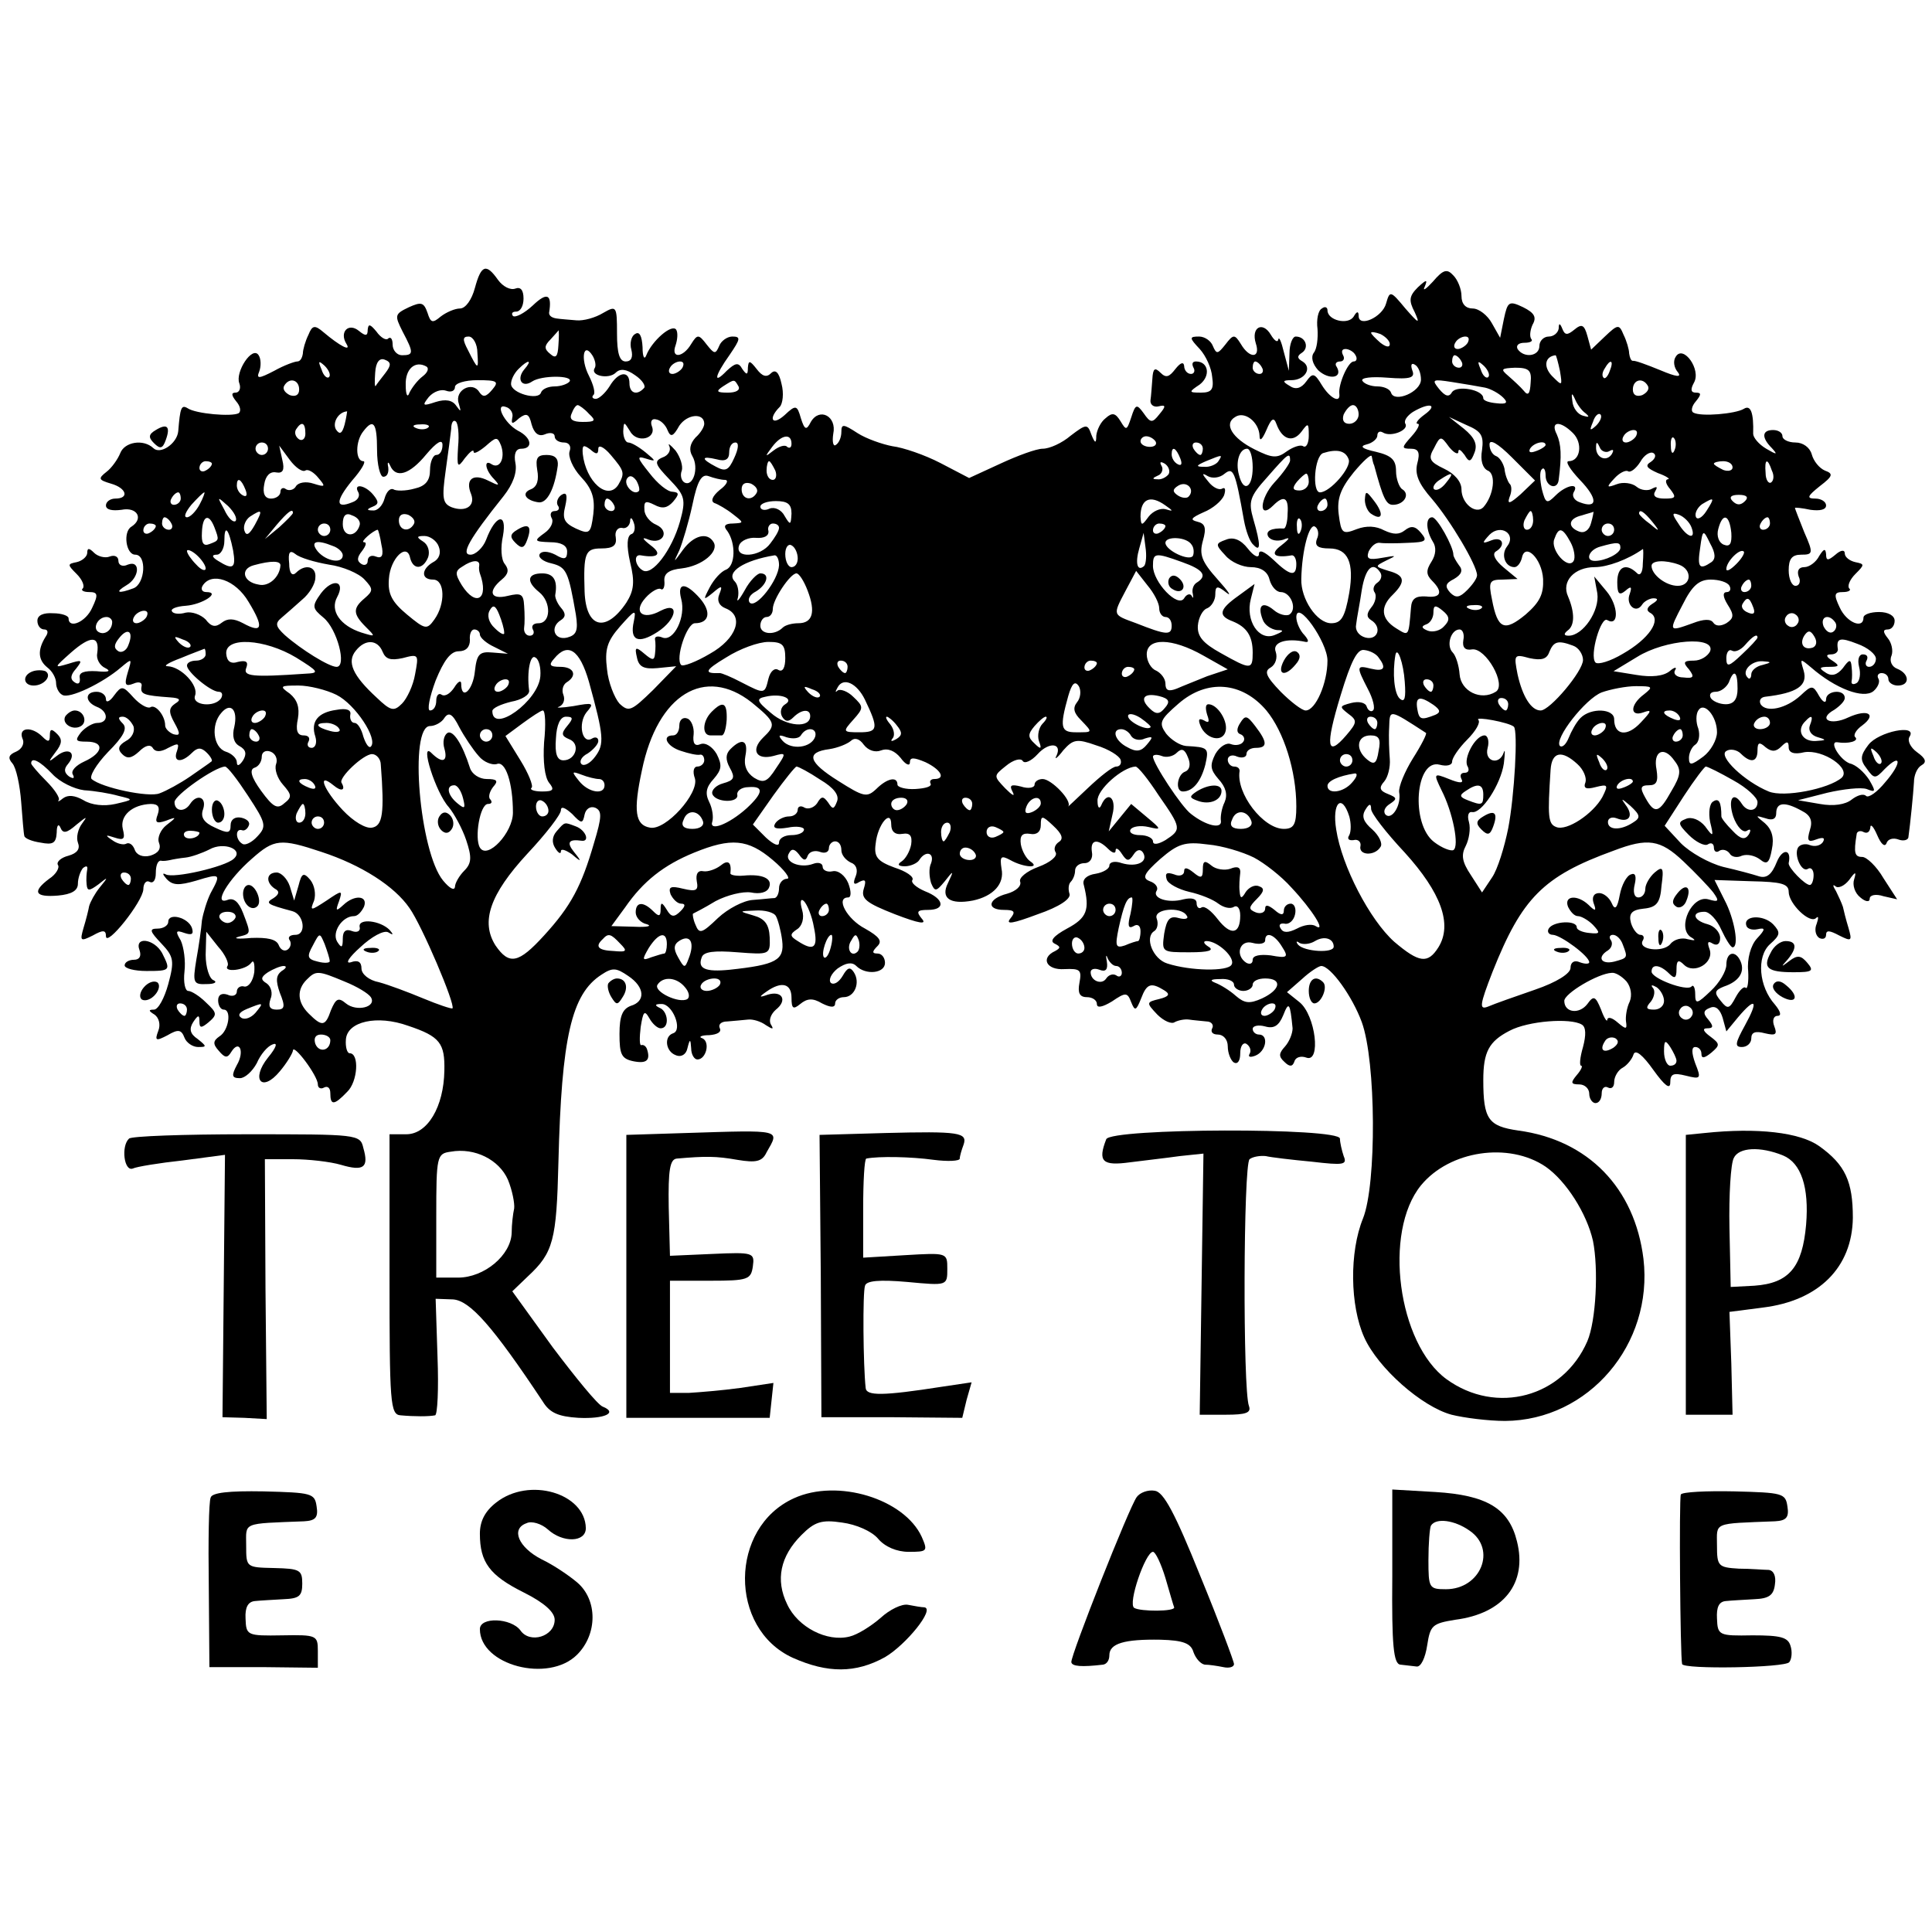 <?xml version="1.0" standalone="no"?>
<!DOCTYPE svg PUBLIC "-//W3C//DTD SVG 20010904//EN"
 "http://www.w3.org/TR/2001/REC-SVG-20010904/DTD/svg10.dtd">
<svg version="1.0" xmlns="http://www.w3.org/2000/svg"
 width="310pt" height="310pt" viewBox="0 0 310 310"
 preserveAspectRatio="xMidYMid meet">
<g transform="translate(0,310) scale(0.1,-0.1)"
fill="#000000" stroke="none">
<path d="M762 2638 c-5 -19 -15 -33 -24 -33 -8 0 -22 -6 -31 -13 -13 -11 -16
-10 -21 6 -6 17 -10 18 -30 9 -23 -11 -23 -13 -10 -39 18 -34 18 -38 -1 -38
-8 0 -15 8 -15 17 0 9 -3 13 -7 10 -3 -4 -12 1 -19 11 -10 12 -13 13 -14 3 0
-10 -3 -11 -14 -2 -17 14 -32 -2 -20 -21 8 -13 -11 -3 -37 19 -14 12 -18 11
-24 -4 -5 -10 -9 -24 -9 -30 -1 -7 -4 -13 -9 -13 -4 0 -21 -6 -37 -15 -25 -13
-29 -13 -24 -1 3 8 3 20 -1 26 -10 16 -38 -27 -31 -45 3 -8 0 -15 -6 -15 -7 0
-7 -4 1 -14 7 -8 8 -16 4 -19 -11 -6 -69 -1 -82 8 -10 6 -12 1 -15 -37 -2 -20
-29 -38 -40 -27 -16 15 -46 10 -53 -8 -4 -10 -14 -24 -22 -30 -14 -11 -13 -13
7 -19 25 -7 30 -24 7 -24 -8 0 -15 -5 -15 -11 0 -7 10 -9 25 -7 25 5 36 -14
16 -27 -14 -8 -9 -45 6 -45 19 0 16 -47 -3 -54 -24 -9 -31 -7 -11 5 21 12 23
41 2 33 -8 -4 -15 -1 -15 6 0 7 -6 10 -14 7 -7 -3 -19 0 -25 6 -8 8 -11 8 -11
0 0 -6 -8 -13 -17 -15 -15 -3 -15 -4 0 -19 9 -9 13 -19 10 -23 -4 -3 1 -6 10
-6 14 0 15 -4 5 -25 -10 -23 -38 -35 -38 -17 0 4 -11 8 -25 8 -15 1 -25 -3
-25 -12 0 -8 5 -14 11 -14 6 0 7 -5 2 -12 -13 -21 -12 -37 3 -49 8 -6 14 -17
14 -25 0 -7 4 -16 10 -19 11 -7 65 19 94 44 18 15 18 15 11 -8 -6 -20 -4 -23
9 -18 9 4 15 2 13 -5 -2 -12 4 -14 46 -17 16 -1 18 -4 8 -10 -10 -7 -11 -13
-1 -31 10 -18 9 -21 -2 -18 -7 3 -13 9 -13 14 0 16 -16 35 -24 29 -5 -2 -17 5
-27 16 -17 19 -19 19 -31 3 -7 -10 -13 -12 -13 -6 0 7 -7 12 -15 12 -19 0 -19
-16 0 -24 19 -7 20 -26 1 -26 -7 0 -19 -7 -26 -15 -10 -13 -9 -15 9 -15 29 0
27 -18 -4 -32 -13 -6 -22 -15 -18 -21 3 -6 1 -7 -6 -3 -8 6 -9 12 -2 20 15 18
1 28 -18 13 -14 -11 -14 -10 -2 6 11 14 11 21 3 29 -9 9 -12 9 -12 -2 0 -11
-3 -11 -12 -2 -17 17 -39 15 -32 -3 4 -8 -1 -17 -10 -21 -12 -5 -14 -10 -6
-19 6 -7 12 -35 14 -62 2 -26 4 -51 5 -54 0 -4 12 -9 26 -11 20 -4 25 -1 26
16 0 12 3 15 6 8 4 -10 10 -9 26 5 16 13 18 14 9 2 -7 -9 -10 -23 -7 -31 4
-10 -1 -17 -15 -21 -12 -3 -20 -10 -17 -15 3 -4 -3 -15 -14 -22 -28 -21 -23
-30 14 -27 22 2 32 8 32 19 0 9 4 20 8 25 5 4 8 4 7 -2 -1 -5 -2 -16 -1 -24 1
-11 4 -11 19 0 16 13 16 12 2 -5 -8 -10 -15 -23 -17 -30 -1 -6 -5 -22 -9 -35
-6 -21 -5 -22 15 -12 16 9 21 9 21 -1 0 -19 59 55 60 75 0 10 5 15 10 12 6 -3
10 3 10 14 0 12 3 20 8 20 4 -1 10 0 15 1 4 1 15 3 25 4 9 1 26 7 38 13 23 13
56 0 39 -15 -14 -13 -97 -32 -109 -25 -6 3 -5 0 1 -7 10 -11 20 -11 48 -3 39
12 40 11 23 -20 -6 -12 -12 -32 -14 -44 -1 -13 -5 -41 -9 -63 -6 -37 -5 -40
17 -39 12 0 17 3 11 6 -7 2 -13 21 -13 41 l1 37 19 -24 c11 -12 18 -27 15 -31
-7 -11 29 -7 38 5 4 6 6 -1 5 -15 -2 -14 -9 -24 -16 -23 -6 2 -12 -2 -12 -8 0
-6 -7 -9 -15 -5 -9 3 -15 0 -15 -9 0 -8 4 -15 9 -15 13 0 8 -34 -7 -43 -10 -7
-11 -12 -1 -23 10 -12 14 -12 20 -2 13 21 22 1 9 -21 -9 -17 -8 -21 5 -21 8 0
20 11 27 24 6 14 17 27 25 30 9 4 7 -4 -7 -21 -28 -35 -10 -57 19 -22 11 13
20 28 21 33 0 13 40 -40 40 -54 0 -6 5 -8 10 -5 6 3 10 -1 10 -9 0 -20 6 -20
27 2 17 16 20 62 4 62 -4 0 -7 10 -6 22 2 29 50 40 100 22 51 -17 59 -28 58
-72 -1 -58 -27 -102 -61 -102 l-27 0 0 -225 c0 -207 1 -225 18 -226 22 -2 45
-2 55 0 4 0 6 43 4 94 l-3 93 28 -1 c27 -2 63 -42 144 -164 11 -18 25 -24 57
-26 42 -2 64 8 39 18 -8 3 -43 46 -80 95 l-65 90 25 24 c41 38 46 58 49 183 5
201 21 270 69 301 18 12 24 11 43 -2 27 -18 28 -41 4 -48 -13 -5 -18 -16 -18
-45 0 -33 3 -40 23 -44 21 -4 27 2 21 20 -2 5 -6 7 -9 6 -3 -1 -3 12 -1 29 4
25 6 28 14 14 5 -9 13 -16 18 -16 15 0 12 28 -2 33 -8 4 -7 6 3 6 18 1 35 -42
19 -47 -15 -5 -12 -29 4 -35 9 -4 17 1 19 11 4 16 5 15 6 0 0 -10 5 -18 10
-18 14 0 21 28 8 34 -7 2 -2 5 11 5 13 1 20 5 17 11 -3 6 2 11 12 11 10 1 25
2 33 3 8 1 21 -3 29 -9 11 -7 13 -7 8 1 -4 7 0 17 8 24 19 15 10 31 -13 24
-14 -5 -15 -4 -2 5 24 17 40 13 40 -10 0 -18 3 -19 14 -10 11 9 20 10 35 1 14
-7 21 -7 21 0 0 5 6 10 14 10 17 0 27 23 16 40 -6 9 -10 8 -18 -6 -6 -10 -14
-15 -19 -11 -4 5 1 15 11 23 13 9 23 11 30 4 15 -15 46 -12 46 5 0 8 -5 15
-12 15 -9 0 -9 3 0 12 8 8 3 15 -20 28 -29 15 -48 50 -27 50 5 0 5 10 0 23 -5
12 -16 21 -25 19 -9 -2 -16 2 -16 7 0 6 -7 8 -15 5 -21 -8 -48 3 -39 17 4 8 9
7 16 -2 7 -10 11 -11 14 -2 3 7 12 9 20 6 8 -3 14 0 14 6 0 6 5 11 10 11 6 0
10 -6 10 -14 0 -8 7 -16 15 -20 9 -3 12 -12 8 -22 -5 -12 -3 -15 6 -9 10 5 11
2 7 -11 -5 -16 4 -23 50 -41 39 -15 52 -17 43 -7 -9 11 -8 14 10 14 29 0 26
18 -5 30 -14 6 -23 14 -20 18 3 5 -10 14 -29 20 -27 10 -33 17 -30 38 3 31 25
57 25 31 0 -11 6 -17 18 -15 12 2 16 -3 14 -17 -2 -11 -9 -23 -15 -27 -8 -5
-6 -8 5 -8 9 0 20 5 23 10 10 16 25 12 19 -5 -4 -8 -3 -22 0 -32 6 -14 8 -14
22 3 14 18 15 18 5 -3 -12 -24 3 -35 40 -28 33 7 51 27 46 51 -3 20 -1 22 14
14 21 -12 50 -14 32 -2 -6 4 -13 16 -15 27 -2 14 2 19 15 17 10 -2 17 3 17 14
0 16 2 16 20 -1 14 -13 17 -21 9 -26 -6 -4 -9 -11 -5 -17 3 -6 -9 -16 -28 -23
-19 -7 -32 -18 -29 -24 2 -7 -7 -15 -21 -19 -31 -8 -34 -26 -5 -26 17 0 19 -3
10 -14 -8 -10 4 -8 44 7 35 12 54 25 51 33 -2 6 -2 15 2 19 4 4 7 12 7 18 0 7
7 12 15 12 9 0 14 8 12 18 -3 20 9 22 26 5 7 -7 12 -8 12 -3 0 6 5 3 10 -5 8
-12 11 -13 19 -1 5 8 11 9 15 3 9 -15 -10 -24 -34 -17 -11 4 -20 2 -20 -4 0
-5 -10 -11 -22 -13 -14 -2 -22 -9 -19 -18 10 -40 5 -53 -27 -70 -22 -12 -28
-20 -20 -24 10 -5 10 -7 1 -12 -24 -11 -14 -31 15 -29 25 1 28 -1 24 -22 -3
-16 0 -23 12 -23 9 0 16 -5 16 -11 0 -7 9 -5 24 4 22 15 25 15 31 -1 6 -15 8
-14 16 6 9 24 16 26 37 13 10 -6 8 -10 -8 -14 -21 -5 -21 -6 -3 -25 10 -10 23
-16 28 -12 6 3 16 5 23 4 6 -1 19 -2 28 -3 8 0 12 -6 9 -11 -3 -6 1 -10 9 -10
9 0 16 -8 16 -19 0 -11 5 -23 10 -26 6 -3 10 3 10 15 0 12 5 18 10 15 6 -4 8
-11 5 -16 -3 -5 1 -6 9 -3 18 7 22 34 6 34 -5 0 -10 4 -10 9 0 5 9 7 20 4 14
-4 22 1 29 18 9 23 11 20 15 -21 0 -8 -5 -21 -12 -29 -10 -11 -11 -16 -1 -25
8 -8 13 -8 16 1 2 7 11 9 19 6 24 -9 15 68 -11 89 l-20 16 24 21 c13 12 27 21
31 21 15 0 50 -49 65 -90 23 -63 24 -260 2 -315 -22 -54 -21 -140 2 -191 22
-49 92 -111 140 -124 20 -5 59 -10 86 -10 134 1 238 123 222 260 -14 114 -89
191 -201 206 -48 7 -56 18 -56 81 0 45 9 62 42 79 30 16 98 21 116 10 7 -4 7
-17 2 -36 -5 -17 -6 -30 -3 -30 3 0 0 -7 -7 -15 -10 -12 -10 -15 4 -15 9 0 16
-7 16 -15 0 -8 5 -15 10 -15 6 0 10 7 10 16 0 8 5 12 10 9 6 -3 10 1 10 9 0 8
6 19 14 23 7 4 15 14 17 21 3 9 15 -1 32 -25 18 -25 27 -32 27 -20 0 14 5 16
25 11 24 -6 25 -5 15 20 -6 17 -6 26 0 26 6 0 10 -5 10 -11 0 -8 5 -7 16 2 14
12 14 14 -2 26 -11 8 -13 13 -5 13 10 0 11 3 2 14 -9 10 -8 15 3 19 9 4 16 -3
20 -16 l6 -22 19 23 c28 33 33 27 11 -13 -16 -29 -17 -35 -5 -35 8 0 15 6 15
14 0 10 7 12 22 8 17 -4 20 -2 15 11 -4 10 -1 17 5 17 7 0 5 7 -4 18 -26 29
-30 77 -8 97 17 15 17 19 5 32 -16 16 -48 14 -43 -2 1 -5 9 -8 18 -6 13 3 13
0 -1 -15 -10 -11 -16 -33 -14 -52 1 -17 -1 -30 -4 -27 -3 3 -10 -4 -16 -15
-10 -19 -13 -20 -24 -6 -11 13 -10 17 5 23 24 8 34 23 27 40 -8 19 -23 16 -23
-5 0 -10 -11 -29 -25 -42 -22 -21 -25 -22 -25 -5 0 10 -3 16 -6 12 -8 -8 -64
13 -64 24 0 13 14 11 28 -3 9 -9 12 -8 12 7 0 14 3 16 12 7 16 -16 49 3 41 25
-4 11 -3 14 5 9 7 -4 12 -1 12 9 0 9 -9 19 -20 22 -23 6 -27 20 -5 20 8 0 20
-13 27 -29 7 -15 15 -28 18 -28 11 0 3 46 -13 76 l-16 32 59 -2 c48 -1 60 -4
60 -17 0 -19 34 -52 44 -42 4 4 4 0 1 -9 -4 -9 -2 -19 4 -23 6 -3 11 -1 11 5
0 8 6 7 21 -1 20 -10 21 -9 15 12 -4 13 -8 29 -9 34 -2 6 -7 17 -11 25 -5 8
-6 12 -1 8 4 -4 14 0 22 10 10 14 12 14 8 1 -3 -9 1 -22 10 -29 8 -7 15 -8 15
-2 0 6 10 8 22 4 l22 -5 -22 34 c-11 19 -27 34 -34 34 -12 0 -14 6 -9 36 0 5
6 7 11 4 6 -3 10 0 11 7 0 7 5 2 11 -12 6 -14 12 -20 15 -13 2 7 11 9 19 6 8
-3 15 -1 16 3 3 21 8 71 9 89 0 11 5 23 12 27 9 5 7 11 -7 21 -11 8 -16 19
-12 25 13 21 -50 8 -66 -13 -13 -17 -14 -24 -3 -38 12 -17 14 -17 29 -1 27 27
28 10 1 -21 -13 -16 -27 -26 -31 -22 -4 4 -14 1 -23 -6 -10 -8 -29 -11 -51 -7
l-35 6 47 12 c26 6 54 9 63 6 15 -6 15 -4 4 15 -8 12 -21 24 -31 26 -16 6 -34
36 -20 34 18 -3 35 2 29 8 -4 3 1 12 11 19 24 18 9 27 -22 13 -29 -14 -50 -3
-23 12 9 6 17 14 17 19 0 15 -30 12 -30 -2 0 -7 -5 -5 -11 5 -10 18 -12 18
-30 1 -23 -21 -55 -28 -64 -14 -3 6 0 11 7 12 52 6 69 18 62 42 -6 20 -6 20
12 5 39 -34 84 -51 100 -38 7 6 11 15 8 20 -3 5 0 9 5 9 6 0 11 -4 11 -10 0
-5 7 -10 15 -10 20 0 19 19 -1 27 -8 3 -13 12 -9 21 3 8 0 21 -6 28 -8 10 -8
14 0 14 6 0 11 6 11 14 0 8 -10 14 -25 14 -14 0 -25 -4 -25 -9 0 -19 -27 -8
-38 16 -10 21 -9 25 5 25 9 0 14 3 10 6 -3 4 1 14 10 23 15 15 15 16 0 19 -9
2 -17 8 -17 14 0 6 -6 6 -15 -2 -12 -10 -15 -10 -15 1 -1 10 -4 8 -11 -3 -5
-10 -16 -18 -24 -18 -9 0 -12 -6 -9 -15 4 -8 1 -15 -5 -15 -6 0 -11 11 -11 25
0 18 5 25 20 25 19 0 20 2 5 36 -8 20 -15 38 -15 39 0 1 11 0 25 -3 15 -2 25
0 25 7 0 6 -8 11 -17 11 -15 0 -13 4 7 20 21 16 22 20 8 25 -9 4 -18 15 -21
26 -3 11 -14 19 -26 19 -12 0 -21 5 -21 10 0 6 -7 10 -15 10 -18 0 -19 -12 -2
-29 10 -11 8 -11 -9 -1 -12 7 -21 18 -21 24 1 34 -4 47 -15 40 -13 -8 -69 -13
-81 -6 -4 2 -3 10 4 18 9 11 9 14 0 14 -8 0 -9 5 -3 16 12 21 -17 61 -29 42
-5 -7 -3 -18 3 -25 7 -9 -2 -8 -28 3 -22 9 -41 16 -44 15 -3 0 -5 5 -6 12 0 6
-4 20 -9 30 -7 17 -9 17 -30 -3 l-22 -21 -6 22 c-5 18 -9 20 -21 10 -11 -9
-15 -9 -19 1 -4 10 -6 10 -6 1 -1 -7 -8 -13 -16 -13 -8 0 -15 -7 -15 -15 0
-17 -25 -20 -35 -5 -3 6 2 10 11 10 10 0 14 3 11 6 -3 4 -2 14 2 23 7 12 3 19
-15 28 -23 11 -25 9 -31 -19 l-6 -30 -13 23 c-7 13 -21 24 -31 24 -11 0 -18 7
-18 20 0 11 -6 26 -13 33 -10 11 -16 10 -33 -10 -11 -12 -17 -16 -13 -8 5 12
3 12 -11 -1 -14 -14 -15 -21 -5 -40 9 -20 6 -18 -15 6 -24 29 -25 29 -31 8 -6
-22 -44 -39 -44 -20 0 8 -3 8 -8 -1 -9 -14 -42 -6 -42 10 0 5 -4 7 -9 3 -6 -3
-9 -18 -7 -33 1 -15 -1 -32 -6 -38 -5 -7 -2 -18 7 -28 17 -16 40 -13 30 5 -4
5 -1 9 5 9 6 0 8 5 5 10 -3 6 -2 10 4 10 5 0 13 -4 16 -10 3 -5 2 -10 -3 -10
-9 0 -25 -37 -23 -52 2 -16 -15 -7 -28 14 -12 20 -15 20 -25 6 -8 -11 -17 -14
-27 -7 -12 7 -11 9 3 9 22 0 34 20 18 30 -9 5 -9 9 -1 14 12 8 6 26 -10 26 -5
0 -10 -12 -10 -27 l-1 -28 -8 30 c-4 17 -8 26 -9 20 -1 -5 -6 -2 -12 8 -13 22
-32 12 -24 -14 8 -24 -10 -25 -24 -1 -10 16 -12 16 -25 -1 -12 -15 -14 -16
-20 -2 -3 8 -13 15 -22 15 -16 0 -16 -2 1 -20 10 -11 19 -31 20 -45 3 -20 -1
-25 -18 -25 -20 0 -20 1 -2 13 18 14 14 37 -6 37 -6 0 -7 -4 -4 -10 3 -5 1
-10 -4 -10 -6 0 -11 6 -11 13 -1 7 -6 5 -14 -5 -10 -13 -15 -15 -24 -6 -9 9
-12 7 -13 -10 -1 -12 -2 -28 -3 -34 -1 -7 5 -12 13 -10 12 3 12 0 1 -13 -11
-14 -14 -14 -25 2 -11 15 -13 15 -20 -7 -7 -21 -8 -21 -17 -6 -8 13 -13 15
-24 5 -8 -6 -14 -19 -15 -28 0 -13 -2 -13 -8 2 -6 17 -8 17 -33 -2 -14 -12
-34 -21 -45 -21 -10 0 -40 -11 -68 -24 l-50 -23 -46 24 c-25 13 -60 25 -77 27
-16 3 -42 12 -56 21 -23 15 -26 15 -26 2 0 -9 -4 -18 -9 -21 -4 -3 -6 5 -4 18
6 28 -22 43 -36 19 -7 -14 -10 -13 -16 6 -6 21 -8 22 -26 5 -20 -18 -27 -6 -8
13 5 5 7 22 3 37 -4 19 -10 24 -17 17 -7 -7 -14 -5 -23 7 -11 14 -13 14 -14 2
0 -12 -2 -12 -9 -2 -6 11 -11 10 -25 -3 -22 -23 -20 -9 5 26 17 25 18 29 4 29
-8 0 -18 -7 -21 -15 -6 -14 -8 -13 -20 2 -13 17 -15 17 -25 1 -13 -22 -33 -24
-25 -2 3 9 4 20 1 25 -7 10 -39 -18 -48 -41 -3 -8 -6 -3 -6 13 -1 18 -5 26
-12 21 -6 -3 -9 -15 -6 -25 3 -12 0 -19 -9 -19 -10 0 -14 13 -14 45 0 44 -1
45 -22 33 -13 -8 -32 -13 -43 -12 -11 1 -26 2 -32 3 -7 1 -12 4 -12 9 5 30 -3
34 -26 12 -14 -13 -28 -20 -32 -17 -3 4 -1 7 5 7 7 0 12 9 12 21 0 14 -5 19
-13 16 -8 -3 -20 3 -28 14 -19 27 -27 24 -37 -13z m134 -92 c-1 -18 -4 -22
-13 -14 -10 8 -10 13 0 23 7 8 13 14 13 15 1 0 1 -11 0 -24z m1334 2 c0 -6 -6
-5 -15 2 -8 7 -15 14 -15 16 0 2 7 1 15 -2 8 -4 15 -11 15 -16z m-1464 -14 c2
-28 1 -28 -15 4 -9 17 -9 22 1 22 7 0 14 -12 14 -26z m1589 16 c-3 -5 -11 -10
-16 -10 -6 0 -7 5 -4 10 3 6 11 10 16 10 6 0 7 -4 4 -10z m-1401 -41 c-7 -12
23 -18 34 -7 7 7 17 6 31 -4 12 -8 18 -18 14 -21 -11 -12 -23 -8 -23 8 0 21
-18 19 -32 -5 -7 -11 -17 -20 -22 -20 -5 0 -7 3 -4 6 4 3 0 17 -7 31 -14 27
-9 56 6 32 4 -7 6 -16 3 -20z m-336 -8 c-7 -9 -14 -18 -15 -20 -2 -3 -2 7 -1
21 1 17 7 24 15 21 11 -4 11 -9 1 -22z m1727 19 c3 -5 1 -10 -4 -10 -6 0 -11
5 -11 10 0 6 2 10 4 10 3 0 8 -4 11 -10z m158 -15 c4 -25 4 -25 -13 -8 -14 15
-11 31 6 33 1 0 4 -11 7 -25z m-1975 -10 c-3 -3 -9 2 -12 12 -6 14 -5 15 5 6
7 -7 10 -15 7 -18z m150 1 c-8 -6 -17 -18 -21 -26 -3 -9 -6 -4 -6 12 -1 26 15
40 33 30 5 -3 2 -10 -6 -16z m163 11 c-13 -16 -3 -30 13 -19 15 10 66 10 60 0
-3 -4 -14 -8 -24 -8 -10 0 -20 -4 -22 -10 -4 -13 -48 -1 -48 14 0 7 5 17 12
24 16 16 23 15 9 -1z m254 3 c-3 -5 -11 -10 -16 -10 -6 0 -7 5 -4 10 3 6 11
10 16 10 6 0 7 -4 4 -10z m930 0 c3 -5 1 -10 -4 -10 -6 0 -11 5 -11 10 0 6 2
10 4 10 3 0 8 -4 11 -10z m255 -19 c0 -20 -43 -38 -48 -21 -2 6 -12 10 -22 10
-10 0 -21 4 -24 9 -3 5 15 7 40 5 38 -3 45 0 40 12 -3 9 -1 12 4 9 6 -3 10
-14 10 -24z m108 4 c-3 -3 -9 2 -12 12 -6 14 -5 15 5 6 7 -7 10 -15 7 -18z
m195 10 c-3 -9 -8 -14 -10 -11 -3 3 -2 9 2 15 9 16 15 13 8 -4z m-127 -19 c-1
-18 -4 -22 -11 -13 -5 6 -17 17 -25 24 -13 11 -11 12 11 13 22 0 27 -4 25 -24z
m-1976 -11 c0 -9 -6 -12 -15 -9 -8 4 -12 10 -9 15 8 14 24 10 24 -6z m310 0
c-10 -12 -15 -13 -21 -4 -11 18 -40 3 -33 -18 4 -14 4 -15 -4 -4 -6 9 -17 11
-33 6 -21 -7 -22 -6 -11 8 8 9 20 13 28 10 8 -3 14 0 14 6 0 6 16 11 36 11 32
0 35 -2 24 -15z m395 5 c3 -6 -4 -10 -17 -10 -18 0 -20 2 -8 10 19 12 18 12
25 0z m1198 -2 c9 -2 22 -9 29 -16 8 -8 6 -11 -11 -9 -11 1 -21 4 -21 8 0 14
-42 21 -50 10 -5 -9 -11 -7 -21 5 -12 15 -11 16 21 11 19 -3 43 -7 53 -9z
m261 3 c3 -5 -1 -11 -9 -15 -9 -3 -15 0 -15 9 0 16 16 20 24 6z m-100 -44 c7
-6 6 -7 -4 -4 -8 2 -16 12 -17 23 -2 13 -1 15 4 4 3 -8 11 -19 17 -23z m-1722
-7 c-2 -11 0 -11 11 -1 12 9 16 7 20 -10 4 -14 11 -20 21 -16 9 4 16 2 16 -3
0 -6 7 -10 15 -10 8 0 12 -6 9 -14 -3 -8 5 -27 18 -41 18 -19 23 -34 20 -60
-4 -31 -6 -33 -28 -23 -19 9 -22 16 -17 36 4 18 2 23 -6 18 -6 -4 -9 -12 -6
-17 4 -5 1 -9 -5 -9 -6 0 -8 -5 -5 -11 4 -6 -1 -17 -11 -24 -18 -13 -17 -14 9
-15 17 0 27 -5 27 -15 0 -12 -4 -14 -19 -5 -12 6 -22 6 -25 1 -3 -5 5 -12 19
-15 24 -6 27 -13 39 -82 4 -26 1 -33 -14 -37 -21 -5 -28 17 -10 28 8 5 8 11 0
20 -6 7 -10 17 -9 21 4 23 -3 34 -21 34 -24 0 -26 -13 -5 -30 20 -16 19 -50
-1 -50 -8 0 -12 -4 -9 -10 3 -5 1 -10 -5 -10 -6 0 -10 6 -9 13 1 6 1 22 0 35
-1 19 -5 21 -26 16 -28 -7 -33 7 -10 26 11 9 12 16 5 25 -6 7 -7 27 -3 45 7
39 -12 34 -27 -6 -5 -13 -17 -24 -25 -24 -16 0 -3 24 53 94 15 19 22 38 19 53
-3 15 1 23 9 23 20 0 17 18 -5 29 -22 12 -38 45 -19 38 7 -2 12 -10 10 -17z
m123 6 c12 -11 10 -13 -10 -13 -16 0 -22 4 -18 13 3 8 7 14 10 14 2 0 11 -6
18 -14z m1235 -1 c0 -8 -7 -15 -15 -15 -9 0 -12 6 -9 15 4 8 10 15 15 15 5 0
9 -7 9 -15z m106 0 c-11 -8 -16 -15 -11 -15 4 0 0 -9 -10 -20 -16 -18 -17 -20
-1 -20 12 0 15 -6 10 -24 -4 -17 2 -32 24 -57 29 -34 72 -106 72 -122 0 -5 -7
-15 -16 -24 -12 -12 -18 -13 -27 -4 -9 10 -8 15 6 22 12 7 15 14 8 22 -5 7 -9
14 -9 17 0 13 -26 60 -34 60 -11 0 -10 -21 1 -39 6 -9 5 -21 -2 -32 -9 -14 -9
-21 1 -31 18 -18 14 -28 -10 -25 -17 1 -23 -4 -24 -18 -4 -47 -3 -46 -24 -33
-24 15 -26 34 -5 54 21 21 19 31 -7 38 -22 7 -23 7 -3 17 17 8 16 8 -7 4 -22
-4 -26 -2 -22 10 4 8 11 15 18 14 6 -1 26 -1 45 0 29 1 32 3 21 16 -9 11 -16
12 -26 4 -9 -7 -18 -7 -33 0 -13 7 -28 8 -44 2 -23 -9 -25 -7 -29 24 -3 25 3
41 24 67 15 18 28 30 29 26 1 -5 2 -11 4 -15 14 -52 19 -63 30 -63 18 0 28 17
15 25 -5 3 -10 17 -10 29 0 18 -7 25 -32 31 -23 5 -27 9 -15 12 9 2 17 9 17
14 0 6 4 8 9 5 13 -8 42 4 36 14 -3 5 3 13 12 19 27 16 41 12 19 -4z m-1733
-16 c-4 -15 -8 -17 -14 -8 -6 11 4 28 18 29 0 0 -1 -9 -4 -21z m577 1 c0 -5
-6 -15 -14 -22 -9 -10 -11 -20 -5 -30 11 -19 1 -50 -13 -42 -5 3 -7 12 -4 19
2 7 -2 21 -10 32 -9 10 -13 13 -10 7 3 -7 -2 -15 -11 -18 -14 -6 -12 -11 11
-35 25 -26 27 -32 17 -68 -13 -46 -45 -88 -60 -78 -12 7 -15 26 -3 24 28 -5
35 2 16 16 -14 11 -15 14 -3 9 23 -8 34 14 12 24 -10 4 -19 15 -19 24 -1 14 2
15 16 8 13 -7 21 -5 30 5 10 12 10 15 -1 16 -8 0 -24 13 -37 30 -20 25 -21 28
-5 23 16 -5 16 -4 -1 10 -11 9 -23 16 -28 16 -4 0 -8 8 -8 18 1 16 1 16 11 0
11 -20 43 -12 35 8 -3 8 0 13 7 11 7 -1 15 -9 18 -17 5 -12 9 -11 19 7 13 19
40 21 40 3z m891 -19 c0 -10 4 -7 11 9 8 19 12 21 16 10 9 -25 26 -31 40 -13
11 15 12 15 12 -6 0 -12 -4 -20 -9 -17 -4 3 -16 -1 -26 -8 -16 -12 -24 -11
-52 3 -36 18 -50 41 -31 52 15 10 38 -8 39 -30z m540 16 c-10 -9 -11 -8 -5 6
3 10 9 15 12 12 3 -3 0 -11 -7 -18z m-1826 -34 c-2 -33 -1 -35 11 -18 8 10 14
15 14 10 0 -4 8 0 19 9 17 15 19 16 25 1 7 -20 -2 -38 -15 -30 -13 9 -11 -9 4
-24 10 -11 8 -11 -10 -2 -24 12 -37 2 -27 -22 7 -19 -9 -29 -31 -21 -15 6 -16
15 -10 58 4 28 8 59 9 68 0 9 3 15 7 12 4 -2 6 -21 4 -41z m1643 -5 c-3 -17 1
-29 9 -33 14 -5 10 -40 -7 -59 -12 -12 -35 6 -35 29 0 12 -11 25 -28 33 -23
11 -26 16 -16 33 10 20 11 20 24 2 8 -10 15 -13 15 -8 0 6 4 3 10 -5 7 -12 10
-12 16 4 5 13 0 24 -17 38 l-24 19 28 -13 c24 -10 28 -17 25 -40z m-1888 26
c0 -8 -5 -12 -10 -9 -6 4 -8 11 -5 16 9 14 15 11 15 -7z m115 -26 c0 -24 5
-43 10 -43 6 0 9 6 8 15 -2 9 0 10 3 3 9 -21 31 -15 58 18 17 20 26 25 26 15
0 -9 -4 -16 -10 -16 -5 0 -10 -11 -10 -24 0 -17 -7 -26 -25 -30 -14 -4 -30 -4
-34 -1 -5 2 -11 -4 -14 -15 -3 -11 -11 -20 -19 -19 -10 0 -10 2 0 6 10 4 10 8
1 19 -13 16 -33 19 -24 4 3 -6 -1 -13 -10 -16 -27 -11 -27 2 0 35 15 17 23 31
18 31 -13 0 -13 32 0 48 16 21 22 14 22 -30z m82 36 c-3 -3 -12 -4 -19 -1 -8
3 -5 6 6 6 11 1 17 -2 13 -5z m1837 -9 c16 -16 12 -45 -7 -45 -6 0 2 -13 18
-30 29 -30 29 -47 0 -36 -9 3 -13 10 -10 16 10 16 -12 12 -29 -5 -14 -14 -16
-13 -22 10 -3 14 -4 29 0 32 3 4 6 -1 6 -10 0 -18 19 -24 21 -7 5 39 4 57 -3
73 -11 21 5 23 26 2z m101 -5 c-3 -5 -11 -10 -16 -10 -6 0 -7 5 -4 10 3 6 11
10 16 10 6 0 7 -4 4 -10z m-1355 -12 c0 -6 -3 -8 -7 -5 -3 4 -13 1 -22 -6 -14
-11 -14 -10 -2 6 15 20 31 22 31 5z m584 4 c3 -5 -1 -9 -9 -9 -8 0 -15 4 -15
9 0 4 4 8 9 8 6 0 12 -4 15 -8z m586 -85 c-17 -15 -22 -17 -18 -5 4 9 4 19 0
22 -3 4 -7 14 -8 24 -2 9 -8 18 -13 20 -6 2 -11 10 -11 19 0 9 13 2 36 -21
l37 -37 -23 -22z m247 71 c-3 -8 -6 -5 -6 6 -1 11 2 17 5 13 3 -3 4 -12 1 -19z
m-2257 2 c0 -5 -4 -10 -10 -10 -5 0 -10 5 -10 10 0 6 5 10 10 10 6 0 10 -4 10
-10z m530 0 c0 7 9 3 20 -10 22 -26 23 -29 12 -48 -17 -26 -52 5 -57 50 -1 14
1 15 12 7 10 -9 13 -8 13 1z m218 -15 c-9 -20 -14 -22 -29 -14 -25 13 -24 18
1 12 14 -4 20 0 20 11 0 9 4 16 10 16 6 0 5 -10 -2 -25z m752 15 c0 -5 -2 -10
-4 -10 -3 0 -8 5 -11 10 -3 6 -1 10 4 10 6 0 11 -4 11 -10z m550 6 c0 -2 -7
-7 -16 -10 -8 -3 -12 -2 -9 4 6 10 25 14 25 6z m102 -10 c7 4 8 2 4 -5 -9 -13
-26 -5 -25 12 0 9 2 8 6 -1 2 -6 10 -9 15 -6z m-2092 -31 c4 3 14 -3 21 -12
12 -14 11 -15 -8 -9 -12 4 -24 2 -28 -4 -3 -6 -11 -8 -16 -5 -5 4 -9 1 -9 -4
0 -6 -7 -11 -15 -11 -10 0 -14 8 -11 23 2 13 9 21 19 19 11 -2 14 4 10 20 l-5
23 17 -23 c9 -12 20 -20 25 -17z m1404 19 c3 -8 2 -12 -4 -9 -6 3 -10 10 -10
16 0 14 7 11 14 -7z m116 -14 c0 -33 -15 -41 -22 -12 -6 21 1 42 13 42 5 0 9
-13 9 -30z m154 13 c5 -13 -30 -53 -46 -53 -13 0 -9 58 5 63 22 7 36 4 41 -10z
m485 -4 c-10 -6 -7 -10 11 -18 14 -5 21 -10 16 -10 -5 -1 -3 -8 4 -16 10 -13
9 -15 -9 -15 -14 0 -20 4 -15 12 4 7 3 8 -5 4 -6 -4 -18 -3 -25 3 -7 6 -22 8
-32 4 -16 -6 -17 -5 -4 9 8 9 18 14 22 12 4 -3 13 4 20 15 6 11 16 17 21 14 5
-3 3 -9 -4 -14z m-694 1 c-3 -5 -14 -10 -23 -9 -14 0 -13 2 3 9 27 11 27 11
20 0z m115 1 c0 -4 -11 -20 -25 -35 -24 -26 -26 -61 -2 -37 17 17 25 13 23
-13 0 -13 -3 -24 -6 -24 -20 1 -30 -4 -25 -13 4 -6 14 -8 24 -5 12 5 11 2 -3
-9 -19 -14 -12 -21 17 -16 4 0 7 -6 7 -14 0 -21 -10 -19 -37 7 -14 13 -23 17
-23 9 0 -7 -8 -4 -18 9 -11 14 -23 19 -35 14 -17 -6 -17 -8 -1 -25 9 -11 28
-19 41 -19 16 0 27 -7 30 -20 3 -11 11 -20 18 -20 16 0 27 -27 14 -36 -5 -3
-17 0 -25 7 -18 15 -27 8 -18 -15 3 -9 14 -16 23 -17 12 0 11 -2 -4 -8 -25
-10 -47 23 -38 58 l6 24 -26 -19 c-31 -22 -33 -32 -9 -41 22 -9 32 -23 32 -50
0 -28 -3 -28 -51 -1 -29 16 -38 27 -37 44 1 13 8 26 15 28 7 3 13 13 13 22 0
14 3 15 18 3 9 -7 3 2 -14 21 -26 29 -30 40 -24 62 6 21 4 28 -9 31 -12 3 -10
6 10 15 15 6 29 18 33 27 3 9 2 14 -3 11 -5 -3 -15 2 -22 11 -11 13 -11 15 -1
9 7 -4 19 -3 27 4 14 11 17 4 31 -75 3 -16 9 -34 15 -39 12 -13 12 0 0 41 -8
28 -6 36 22 67 34 39 37 41 37 27z m-1730 -5 c0 -3 -4 -8 -10 -11 -5 -3 -10
-1 -10 4 0 6 5 11 10 11 6 0 10 -2 10 -4z m904 -11 c3 -8 1 -15 -4 -15 -6 0
-10 7 -10 15 0 8 2 15 4 15 2 0 6 -7 10 -15z m631 -6 c-4 -5 -12 -9 -18 -8 -9
0 -8 2 1 6 6 2 9 10 6 15 -4 7 -2 8 5 4 6 -4 9 -12 6 -17z m905 11 c0 -5 -7
-7 -15 -4 -8 4 -15 8 -15 10 0 2 7 4 15 4 8 0 15 -4 15 -10z m63 -5 c4 -8 3
-16 -1 -19 -4 -3 -9 4 -9 15 -2 23 3 25 10 4z m-1818 -33 c-8 -8 -25 10 -19
20 4 6 9 5 15 -3 4 -7 6 -15 4 -17z m138 18 c7 0 3 -8 -8 -16 -12 -10 -15 -18
-9 -21 6 -2 20 -10 30 -18 18 -14 18 -14 0 -15 -13 0 -16 -4 -9 -12 14 -20 13
-56 -2 -62 -8 -3 -19 -15 -26 -28 -11 -21 -11 -22 5 -9 14 12 16 12 10 -3 -4
-10 0 -18 10 -22 31 -12 18 -49 -25 -73 -22 -13 -43 -21 -46 -18 -10 10 9 67
22 67 23 0 27 18 8 40 -23 26 -37 26 -30 -1 8 -29 -12 -69 -30 -62 -7 3 -13 2
-12 -3 1 -5 1 -15 0 -23 -1 -11 -4 -11 -17 0 -14 12 -16 11 -12 -6 3 -15 11
-19 33 -17 l30 3 -37 -38 c-35 -34 -39 -36 -54 -22 -8 9 -18 34 -20 55 -4 32
0 45 21 69 24 27 26 28 22 8 -7 -31 7 -37 38 -17 31 20 36 50 5 34 -29 -16
-45 -2 -24 21 9 10 20 16 24 14 4 -3 7 3 6 13 -1 12 8 18 28 20 33 4 60 27 51
42 -10 17 -32 11 -49 -12 -16 -22 -16 -22 -6 -1 5 12 15 45 21 73 8 39 15 50
26 46 8 -3 20 -6 26 -6z m937 -3 c0 -8 -7 -14 -15 -14 -11 0 -12 4 -4 14 6 7
13 13 15 13 2 0 4 -6 4 -13z m220 -2 c-7 -9 -15 -13 -19 -10 -3 3 1 10 9 15
21 14 24 12 10 -5z m-1926 -11 c3 -8 2 -12 -4 -9 -6 3 -10 10 -10 16 0 14 7
11 14 -7z m820 -5 c-8 -14 -24 -10 -24 6 0 9 6 12 15 9 8 -4 12 -10 9 -15z
m693 -6 c-3 -3 -11 -2 -17 2 -9 6 -9 10 1 16 14 8 27 -7 16 -18z m-1617 -3 c0
-5 -5 -10 -11 -10 -5 0 -7 5 -4 10 3 6 8 10 11 10 2 0 4 -4 4 -10z m30 -10
c-6 -11 -15 -20 -20 -20 -6 0 -2 9 7 20 10 11 19 20 21 20 1 0 -2 -9 -8 -20z
m2480 6 c-7 -7 -13 -7 -20 0 -6 6 -3 10 10 10 13 0 16 -4 10 -10z m-2422 -32
c-4 -3 -12 5 -18 18 -12 22 -12 22 6 6 10 -10 15 -20 12 -24z m607 26 c3 -5 1
-10 -4 -10 -6 0 -11 5 -11 10 0 6 2 10 4 10 3 0 8 -4 11 -10z m285 -14 c-1
-19 -2 -19 -11 -4 -5 10 -16 15 -24 12 -8 -4 -15 -2 -15 3 0 5 11 9 25 9 19 0
25 -5 25 -20z m600 13 c13 -9 13 -10 0 -6 -8 2 -20 -3 -27 -12 -11 -15 -12
-15 -13 0 0 28 15 36 40 18z m260 1 c0 -5 -5 -10 -11 -10 -5 0 -7 5 -4 10 3 6
8 10 11 10 2 0 4 -4 4 -10z m608 -10 c-7 -11 -15 -15 -17 -9 -2 6 3 15 10 20
20 12 21 11 7 -11z m-2329 -22 c-9 -16 -14 -19 -17 -9 -2 7 2 17 9 22 20 13
21 11 8 -13z m61 19 c0 -2 -10 -12 -22 -23 l-23 -19 19 23 c18 21 26 27 26 19z
m107 -20 c-6 -20 -27 -19 -27 2 0 14 5 19 15 14 9 -3 14 -10 12 -16z m87 2
c-8 -14 -24 -10 -24 6 0 9 6 12 15 9 8 -4 12 -10 9 -15z m1796 6 c0 -8 -4 -15
-10 -15 -5 0 -7 7 -4 15 4 8 8 15 10 15 2 0 4 -7 4 -15z m93 -4 c-3 -12 -11
-17 -19 -14 -19 7 -18 21 4 26 9 3 18 5 19 6 0 0 -1 -8 -4 -18z m98 2 c13 -16
12 -17 -3 -4 -10 7 -18 15 -18 17 0 8 8 3 21 -13z m63 -9 c8 -21 -7 -17 -21 6
-11 16 -10 18 1 14 8 -3 17 -12 20 -20z m-2439 6 c3 -5 1 -10 -4 -10 -6 0 -11
5 -11 10 0 6 2 10 4 10 3 0 8 -4 11 -10z m69 -6 c8 -21 8 -21 -8 -27 -10 -4
-13 2 -12 19 1 27 11 31 20 8z m669 -11 c-7 -3 -8 -18 -2 -45 8 -32 6 -46 -6
-65 -33 -49 -65 -41 -67 18 -2 62 1 69 27 69 19 0 25 5 23 18 -2 9 3 16 10 15
6 -2 12 3 13 10 0 8 3 7 6 -2 3 -8 1 -17 -4 -18z m1074 5 c-3 -8 -6 -5 -6 6
-1 11 2 17 5 13 3 -3 4 -12 1 -19z m691 -3 c1 -17 -2 -23 -12 -19 -8 3 -12 14
-9 25 7 27 18 24 21 -6z m62 15 c0 -5 -5 -10 -11 -10 -5 0 -7 5 -4 10 3 6 8
10 11 10 2 0 4 -4 4 -10z m-2590 -4 c0 -3 -4 -8 -10 -11 -5 -3 -10 -1 -10 4 0
6 5 11 10 11 6 0 10 -2 10 -4z m280 -6 c0 -5 -4 -10 -10 -10 -5 0 -10 5 -10
10 0 6 5 10 10 10 6 0 10 -4 10 -10z m720 3 c0 -5 -7 -16 -14 -25 -16 -22 -58
-25 -50 -3 3 8 16 13 27 12 13 -1 21 3 20 11 -2 6 2 12 7 12 6 0 10 -3 10 -7z
m620 3 c0 -3 -4 -8 -10 -11 -5 -3 -10 -1 -10 4 0 6 5 11 10 11 6 0 10 -2 10
-4z m243 -21 c-4 -11 2 -15 20 -15 30 0 40 -23 32 -71 -7 -40 -13 -49 -29 -49
-23 0 -49 39 -48 71 1 47 13 90 22 84 5 -3 7 -12 3 -20z m305 -12 c-10 -13 -3
-33 12 -33 5 0 10 7 12 15 5 25 32 -1 34 -34 1 -24 -5 -37 -28 -57 -34 -28
-45 -24 -54 24 -6 29 -4 32 17 32 l24 1 -23 19 c-13 11 -18 21 -12 25 17 10
11 25 -7 18 -15 -6 -16 -5 -3 9 18 18 44 1 28 -19z m172 27 c0 -5 -4 -10 -10
-10 -5 0 -10 5 -10 10 0 6 5 10 10 10 6 0 10 -4 10 -10z m-2216 -33 c5 -29 0
-32 -24 -17 -10 6 -11 10 -2 10 6 0 12 10 12 22 0 28 7 20 14 -15z m238 9 c4
-17 1 -23 -9 -19 -7 3 -13 0 -13 -7 0 -6 -5 -8 -10 -5 -8 5 -7 11 1 21 6 8 8
14 3 14 -7 0 15 19 22 20 1 0 4 -11 6 -24z m1908 4 c6 -11 8 -25 5 -30 -9 -15
-38 18 -31 35 7 20 13 19 26 -5z m226 -32 c-19 -13 -23 -9 -18 23 4 30 5 30
16 7 9 -16 9 -25 2 -30z m-2042 25 c4 -10 1 -20 -9 -25 -19 -11 -20 -28 0 -28
19 0 20 -39 2 -64 -12 -17 -15 -16 -44 8 -24 20 -31 33 -29 57 2 33 29 59 34
34 5 -20 21 -19 29 1 3 9 0 20 -8 25 -11 7 -11 9 2 9 9 0 20 -8 23 -17z m1132
-31 c-11 -10 -15 4 -8 28 l7 25 3 -23 c2 -13 1 -26 -2 -30z m76 34 c4 -5 4
-14 2 -18 -6 -9 -44 9 -44 21 0 11 34 10 42 -3z m-1378 -2 c9 -3 16 -10 16
-15 0 -14 -26 -10 -40 6 -13 16 -3 20 24 9z m746 -20 c0 -8 -4 -14 -10 -14 -5
0 -10 9 -10 21 0 11 5 17 10 14 6 -3 10 -13 10 -21z m1320 17 c0 -9 -24 -21
-41 -21 -16 0 -10 18 9 23 28 8 32 7 32 -2z m-2270 -33 c0 -5 -7 -3 -15 6 -8
8 -15 18 -15 22 0 3 7 1 15 -6 8 -7 15 -17 15 -22z m198 6 c22 -3 48 -14 57
-24 14 -15 14 -18 0 -30 -19 -16 -19 -25 2 -46 16 -16 16 -16 -7 -9 -34 11
-51 35 -39 57 14 26 -7 31 -26 6 -15 -21 -14 -24 4 -39 22 -18 38 -79 21 -79
-12 0 -57 28 -83 51 -15 14 -16 19 -5 28 7 6 22 19 33 29 11 9 21 25 21 35 2
18 -16 23 -31 8 -6 -6 -11 -1 -11 15 -2 18 1 22 10 15 7 -6 31 -13 54 -17z
m2108 2 c0 -16 -5 -21 -10 -15 -17 16 -31 10 -31 -15 0 -19 3 -22 13 -14 9 8
11 7 7 -5 -7 -17 10 -33 20 -17 3 5 12 10 18 10 8 0 8 -3 -2 -9 -9 -6 -10 -11
-2 -15 17 -11 -3 -41 -45 -65 -20 -12 -40 -18 -44 -14 -10 11 9 75 19 68 19
-11 18 23 -1 46 l-20 24 5 -27 c4 -28 -23 -68 -46 -68 -8 0 -8 3 -2 8 12 8 12
29 1 55 -11 24 10 47 43 47 20 0 53 12 77 29 1 1 1 -10 0 -23z m150 -1 c-9 -9
-16 -13 -16 -8 0 12 22 34 28 28 2 -2 -3 -11 -12 -20z m-1536 -2 c-1 -24 -37
-70 -47 -60 -4 5 0 13 10 18 18 11 23 29 7 29 -5 0 -17 -12 -25 -27 -9 -16
-14 -21 -11 -12 2 9 0 21 -5 26 -15 15 15 34 64 42 4 0 7 -7 7 -16z m647 5
c34 -12 41 -22 23 -33 -5 -3 -8 -11 -6 -18 1 -7 1 -8 -2 -3 -2 4 -8 3 -12 -4
-10 -16 -50 26 -50 52 0 21 3 22 47 6z m-1447 -5 c-1 -19 -19 -35 -35 -31 -25
4 -30 25 -8 31 29 8 43 7 43 0z m319 0 c-1 -5 0 -10 1 -13 15 -41 -6 -55 -29
-19 -11 18 -11 23 1 30 16 11 28 11 27 2z m1925 1 c22 -8 20 -34 -2 -34 -19 0
-42 18 -42 32 0 9 22 10 44 2z m-479 -13 c3 -5 1 -12 -5 -16 -6 -4 -8 -11 -4
-16 3 -5 1 -16 -6 -24 -7 -9 -8 -15 0 -20 18 -11 11 -33 -9 -28 -11 3 -17 12
-15 21 1 10 6 34 9 55 6 36 18 47 30 28z m-919 -29 c13 -34 8 -52 -15 -52 -10
0 -21 -3 -25 -7 -13 -13 -36 -11 -36 3 0 8 5 14 10 14 6 0 10 6 10 13 0 15 28
57 38 57 4 0 12 -12 18 -28z m564 -28 c0 -8 5 -14 10 -14 6 0 10 -6 10 -14 0
-16 -9 -15 -57 4 -38 14 -38 12 -17 52 l17 32 18 -23 c11 -13 19 -29 19 -37z
m-1461 10 c25 -41 22 -51 -9 -34 -15 8 -25 8 -34 1 -10 -8 -17 -7 -26 5 -8 8
-22 13 -32 11 -10 -3 -20 -2 -22 2 -3 4 7 8 22 9 27 2 57 22 33 22 -7 0 -9 5
-6 10 14 23 53 10 74 -26z m2376 26 c3 -5 1 -10 -4 -10 -7 0 -7 -7 1 -20 11
-17 10 -22 -2 -30 -9 -5 -17 -5 -21 1 -4 6 -15 6 -33 -1 -39 -14 -39 -14 -16
30 15 30 26 40 45 40 13 0 27 -4 30 -10z m35 0 c0 -5 -5 -10 -11 -10 -5 0 -7
5 -4 10 3 6 8 10 11 10 2 0 4 -4 4 -10z m3 -34 c4 -10 1 -13 -8 -9 -8 3 -12 9
-9 14 7 12 11 11 17 -5z m-2004 -41 c1 -5 -6 -2 -15 7 -10 9 -13 21 -8 29 5 9
9 8 15 -7 4 -10 8 -23 8 -29z m1508 10 c-6 -7 -18 -10 -26 -7 -10 4 -11 7 -3
10 7 2 12 11 12 19 0 12 3 13 15 3 11 -9 12 -15 2 -25z m60 29 c-3 -3 -12 -4
-19 -1 -8 3 -5 6 6 6 11 1 17 -2 13 -5z m-2142 -14 c-3 -5 -11 -10 -16 -10 -6
0 -7 5 -4 10 3 6 11 10 16 10 6 0 7 -4 4 -10z m1895 -70 c0 -36 -19 -80 -35
-80 -6 0 -24 14 -40 30 -24 25 -27 33 -16 39 8 5 11 16 8 25 -6 15 16 23 48
16 6 -1 4 4 -2 11 -7 7 -13 20 -13 29 1 29 50 -40 50 -70z m754 59 c-3 -5 -10
-7 -15 -3 -5 3 -7 10 -3 15 3 5 10 7 15 3 5 -3 7 -10 3 -15z m-2704 3 c0 -13
-12 -22 -22 -16 -10 6 -1 24 13 24 5 0 9 -4 9 -8z m2765 -1 c3 -5 1 -12 -4
-15 -5 -3 -11 1 -15 9 -6 16 9 21 19 6z m-2739 -36 c-3 -9 -11 -13 -16 -10 -8
5 -7 11 1 21 14 18 24 11 15 -11z m564 17 c0 -5 10 -14 23 -20 l22 -11 -25 2
c-21 2 -25 -3 -28 -30 -3 -31 -22 -48 -22 -20 0 6 -5 4 -11 -6 -6 -9 -14 -15
-20 -12 -5 4 -9 -1 -9 -9 0 -9 -4 -16 -10 -16 -5 0 -1 21 9 48 13 32 24 47 37
47 12 0 18 7 18 18 -1 9 2 17 7 17 5 0 9 -4 9 -8z m1578 -9 c-2 -12 3 -17 14
-15 22 3 56 -57 38 -68 -24 -15 -56 1 -58 28 -1 14 -6 30 -11 35 -11 11 -3 37
11 37 5 0 8 -8 6 -17z m561 -12 c-15 -5 -22 6 -14 19 6 9 10 9 16 -1 5 -8 4
-15 -2 -18z m-2753 -9 c-2 -9 4 -20 13 -24 10 -5 5 -7 -14 -5 -20 1 -29 -2
-27 -11 1 -8 -2 -11 -8 -7 -8 5 -7 12 2 22 11 14 10 15 -12 8 -24 -7 -24 -7 4
18 32 28 46 27 42 -1z m149 10 c-3 -3 -11 0 -18 7 -9 10 -8 11 6 5 10 -3 15
-9 12 -12z m2515 15 c0 -2 -11 -14 -25 -27 -21 -20 -25 -21 -25 -6 0 9 4 15 9
12 5 -3 14 1 21 9 12 14 20 19 20 12z m190 -34 c0 -7 -5 -13 -11 -13 -5 0 -7
5 -4 10 3 6 1 10 -6 10 -6 0 -9 -8 -6 -20 3 -11 1 -23 -4 -26 -5 -3 -9 -2 -8
3 1 4 1 15 0 23 -1 13 -4 12 -14 -2 -9 -11 -18 -14 -28 -7 -11 7 -10 9 6 9 17
0 17 2 5 10 -10 6 -11 10 -2 10 6 0 11 3 11 8 -3 18 3 20 31 9 17 -6 30 -17
30 -24z m-2535 2 c37 -23 38 -25 15 -26 -86 -6 -100 -4 -95 9 4 10 0 13 -13
10 -12 -4 -18 1 -19 13 -2 28 62 24 112 -6z m139 9 c5 -12 13 -14 32 -10 26 7
26 6 20 -26 -3 -18 -13 -39 -21 -47 -13 -13 -18 -12 -41 10 -38 35 -48 57 -33
75 15 19 35 18 43 -2z m646 -10 c0 -15 -4 -23 -11 -19 -6 4 -13 -2 -16 -14 -6
-25 -6 -25 -43 -6 -17 9 -32 15 -35 15 -26 -1 -25 4 10 25 22 14 52 25 68 25
22 0 27 -4 27 -26z m671 4 l39 -22 -33 -11 c-17 -7 -40 -16 -49 -20 -13 -5
-18 -3 -18 8 0 8 -7 17 -15 21 -8 3 -15 15 -15 26 0 27 40 27 91 -2z m593 16
c9 -3 16 -14 16 -23 0 -18 -53 -81 -68 -81 -15 0 -29 22 -37 58 -6 31 -6 33
19 26 19 -4 28 -2 32 10 7 17 14 19 38 10z m220 -9 c-4 -8 -15 -15 -26 -15
-17 0 -18 -3 -8 -14 9 -12 8 -15 -9 -13 -11 0 -17 6 -13 12 3 5 -1 5 -9 -2
-10 -8 -29 -10 -53 -6 l-37 6 38 23 c45 28 126 34 117 9z m-2414 -5 c0 -5 -7
-10 -15 -10 -8 0 -15 -3 -15 -8 0 -10 38 -42 51 -42 5 0 7 -4 4 -10 -10 -16
-48 -12 -42 4 6 16 -22 46 -44 47 -8 0 2 6 21 13 19 8 36 14 38 15 1 0 2 -3 2
-9z m615 -44 c24 -87 25 -100 10 -120 -8 -11 -18 -16 -22 -12 -4 4 0 12 10 17
9 6 17 15 17 20 0 6 -5 7 -10 4 -16 -10 -23 24 -9 42 13 15 11 16 -21 10 -19
-3 -30 -3 -23 -1 7 3 10 11 7 19 -3 7 -1 16 5 20 18 11 12 25 -10 25 -17 0
-19 3 -10 13 22 27 41 15 56 -37z m1267 39 c13 -17 9 -23 -12 -18 -24 6 -24 4
-5 -33 8 -15 12 -31 8 -34 -3 -3 -8 0 -10 6 -2 7 -13 9 -25 6 -19 -5 -19 -6
-5 -17 15 -11 15 -14 -3 -35 -31 -36 -34 -18 -9 64 17 56 27 75 38 73 9 -1 19
-6 23 -12z m-1345 -30 c-3 -40 -77 -93 -77 -56 0 5 14 11 30 15 17 3 30 11 29
18 -4 30 2 59 10 53 6 -3 9 -17 8 -30z m1387 -9 c2 -26 0 -34 -8 -27 -9 8 -12
41 -7 70 3 15 13 -13 15 -43z m-894 24 c0 -5 -2 -10 -4 -10 -3 0 -8 5 -11 10
-3 6 -1 10 4 10 6 0 11 -4 11 -10z m400 6 c0 -3 -4 -8 -10 -11 -5 -3 -10 -1
-10 4 0 6 5 11 10 11 6 0 10 -2 10 -4z m1068 -3 c-10 -2 -18 -9 -18 -15 0 -6
-3 -9 -6 -5 -10 10 6 27 24 26 15 -1 15 -2 0 -6z m-1008 -7 c0 -3 -4 -8 -10
-11 -5 -3 -10 -1 -10 4 0 6 5 11 10 11 6 0 10 -2 10 -4z m968 -31 c0 -17 -6
-25 -19 -25 -10 0 -21 5 -24 10 -3 6 0 10 8 10 8 0 17 7 21 15 8 22 14 18 14
-10z m-1973 5 c-3 -5 -11 -10 -16 -10 -6 0 -7 5 -4 10 3 6 11 10 16 10 6 0 7
-4 4 -10z m573 -23 c22 -46 21 -52 -9 -52 -27 0 -27 1 -10 20 17 19 17 21 0
37 -9 9 -21 13 -25 10 -4 -4 -4 -2 0 5 9 17 31 7 44 -20z m340 -4 c-7 -9 -5
-17 6 -28 20 -21 20 -20 -8 -20 -24 0 -26 8 -12 58 6 21 11 25 17 16 4 -7 3
-19 -3 -26z m572 27 c0 -5 -2 -10 -4 -10 -3 0 -8 5 -11 10 -3 6 -1 10 4 10 6
0 11 -4 11 -10z m-1760 -15 c30 -15 67 -71 55 -83 -3 -3 -8 4 -12 16 -3 12 -9
22 -14 22 -5 0 -8 6 -7 13 2 8 -6 11 -22 8 -30 -4 -42 -19 -34 -43 3 -10 0
-18 -6 -18 -6 0 -8 5 -5 10 3 6 0 10 -8 10 -10 0 -13 8 -9 27 3 18 -1 30 -13
40 -17 12 -16 13 14 13 17 0 45 -7 61 -15z m666 -12 c39 -32 40 -36 18 -57
-20 -20 -10 -36 17 -29 21 6 21 5 4 -20 -14 -22 -20 -24 -35 -15 -12 8 -17 20
-14 35 5 25 -5 30 -24 11 -8 -8 -8 -17 -1 -30 9 -16 7 -20 -11 -25 -11 -3 -19
-11 -17 -17 5 -14 43 -15 40 -1 -1 6 7 12 18 12 25 2 24 -9 -3 -34 -29 -26
-61 -38 -55 -21 2 7 0 21 -5 31 -7 14 -5 24 7 37 13 15 14 22 5 40 -7 12 -18
19 -26 16 -9 -4 -13 1 -11 16 1 11 -4 23 -10 25 -7 3 -13 -2 -13 -11 0 -9 -4
-16 -10 -16 -19 0 -10 -18 13 -25 12 -4 25 -7 30 -6 4 1 7 -3 7 -9 0 -5 -5
-10 -11 -10 -6 0 -8 -8 -4 -19 7 -24 -47 -84 -72 -79 -24 4 -27 27 -13 92 25
122 101 168 176 109z m109 9 c-3 -3 -11 0 -18 7 -9 10 -8 11 6 5 10 -3 15 -9
12 -12z m717 -22 c28 -34 48 -97 48 -154 0 -29 -4 -36 -20 -36 -33 0 -77 57
-71 93 0 4 -3 7 -9 7 -5 0 -10 5 -10 11 0 6 7 9 15 5 8 -3 15 -1 15 4 0 6 7
10 15 10 19 0 19 9 -1 35 -13 17 -16 18 -24 5 -6 -9 -6 -16 0 -18 6 -2 8 -8 5
-12 -3 -5 -12 -7 -20 -4 -7 3 -18 -4 -25 -16 -9 -18 -8 -25 5 -40 12 -13 15
-25 10 -37 -5 -10 -7 -24 -6 -30 2 -14 -24 -8 -48 11 -15 11 -61 81 -61 92 0
3 6 4 14 1 7 -3 18 -1 24 5 8 8 13 6 18 -7 5 -11 3 -20 -4 -23 -13 -4 -17 -32
-4 -32 16 0 29 16 36 43 6 27 5 28 -31 30 -10 1 -24 10 -32 20 -12 17 -10 22
20 48 46 40 102 35 141 -11z m606 26 c-23 -17 -23 -37 -1 -29 14 5 13 2 -4
-16 -22 -24 -43 -21 -43 5 0 17 -37 19 -54 2 -7 -7 -15 -22 -19 -32 -4 -10
-10 -16 -14 -13 -10 11 41 76 67 86 14 5 39 10 55 10 27 0 28 -1 13 -13z
m-1378 -16 c-7 -4 -9 -13 -5 -20 5 -8 10 -9 18 -1 13 13 27 14 27 2 0 -20 -38
-17 -63 5 -23 19 -24 23 -9 26 25 6 47 -3 32 -12z m609 -6 c-8 -10 -14 -11
-24 -1 -17 16 -10 26 15 20 16 -4 18 -9 9 -19z m431 5 c11 -8 12 -12 3 -16
-23 -9 -26 -8 -29 10 -3 19 4 21 26 6z m120 1 c0 -5 -2 -10 -4 -10 -3 0 -8 5
-11 10 -3 6 -1 10 4 10 6 0 11 -4 11 -10z m-2044 -36 c-4 -15 -1 -26 8 -31 11
-6 12 -13 6 -23 -6 -9 -10 -10 -10 -3 0 6 -8 14 -18 17 -20 7 -24 43 -7 62 15
18 27 5 21 -22z m2379 -9 c0 -12 -10 -30 -22 -39 -19 -14 -23 -15 -23 -2 0 8
5 18 10 21 6 4 8 15 5 26 -4 10 -4 23 0 29 9 15 30 -9 30 -35z m-2330 25 c-3
-5 -11 -10 -16 -10 -6 0 -7 5 -4 10 3 6 11 10 16 10 6 0 7 -4 4 -10z m343 -63
c8 -10 22 -15 29 -13 14 6 26 -30 26 -78 0 -32 -41 -76 -53 -56 -9 15 0 70 13
70 6 0 7 3 4 7 -4 3 -2 12 4 20 9 10 7 13 -10 13 -12 0 -24 8 -27 18 -12 38
-27 61 -36 56 -6 -4 -8 -15 -5 -25 6 -21 -3 -25 -21 -7 -19 19 7 -64 28 -87 9
-11 22 -35 28 -53 9 -27 9 -37 -3 -49 -8 -8 -15 -20 -15 -26 -1 -7 -9 -2 -19
10 -38 46 -55 248 -21 248 8 0 19 6 23 13 7 10 13 7 24 -15 8 -15 22 -36 31
-46z m105 22 c-2 -31 1 -56 8 -65 9 -11 7 -14 -11 -14 -13 0 -21 3 -17 6 3 3
-5 23 -18 44 l-24 39 27 20 c15 11 30 21 33 21 4 0 5 -23 2 -51z m973 24 c-6
-6 -36 9 -36 18 0 5 9 4 20 -3 10 -7 18 -14 16 -15z m442 -9 c2 -1 -7 -19 -21
-41 -13 -21 -23 -45 -22 -54 4 -21 -12 -46 -22 -36 -4 5 -1 12 7 17 12 8 12
10 -3 16 -13 5 -15 10 -6 20 6 7 10 23 9 36 -1 13 -2 35 -1 51 1 29 -1 30 59
-9z m407 26 c3 -6 -1 -7 -9 -4 -18 7 -21 14 -7 14 6 0 13 -4 16 -10z m-2481
-15 c3 -8 -2 -19 -12 -24 -12 -7 -14 -13 -6 -21 8 -8 15 -7 27 4 10 10 18 12
22 6 4 -7 13 -7 25 0 16 8 18 8 14 -5 -7 -18 7 -20 24 -3 9 9 15 9 24 0 6 -6
10 -13 7 -14 -2 -2 -17 -12 -34 -24 -16 -11 -38 -23 -49 -27 -17 -7 -93 9
-109 23 -4 4 7 23 26 43 25 25 32 38 24 46 -8 8 -8 11 0 11 6 0 13 -7 17 -15z
m696 0 c-10 -12 -9 -16 3 -21 19 -7 11 -34 -9 -34 -10 0 -14 10 -12 35 1 22 7
35 16 35 12 0 12 -3 2 -15z m529 1 c9 -11 9 -16 -1 -22 -7 -4 -10 -4 -6 1 4 4
3 14 -3 22 -6 7 -9 13 -6 13 2 0 10 -6 16 -14z m234 3 c-6 -6 -9 -19 -6 -28 5
-13 3 -14 -7 -4 -11 10 -11 15 0 28 7 8 15 15 18 15 3 0 1 -5 -5 -11z m537 1
c0 -5 -2 -10 -4 -10 -3 0 -8 5 -11 10 -3 6 -1 10 4 10 6 0 11 -4 11 -10z m219
-6 c7 -6 1 -111 -9 -163 -6 -30 -17 -66 -26 -79 l-16 -24 -18 28 c-14 21 -16
32 -8 47 5 10 8 27 5 38 -3 10 -1 17 5 16 15 -3 46 44 51 78 2 17 2 24 0 18
-7 -22 -32 -15 -26 7 3 11 0 20 -5 20 -15 0 -35 -38 -27 -50 3 -6 1 -10 -5
-10 -6 0 -8 -4 -5 -10 4 -7 -3 -7 -20 0 -25 10 -25 9 -12 -18 18 -35 29 -90
19 -96 -4 -2 -18 3 -31 13 -38 29 -30 134 9 124 11 -3 20 -1 20 5 0 6 11 22
24 35 14 14 22 28 18 32 -6 6 49 -4 57 -11z m411 6 c0 -5 -7 -10 -16 -10 -8 0
-12 5 -9 10 3 6 10 10 16 10 5 0 9 -4 9 -10z m64 -4 c-3 -8 2 -16 13 -19 14
-4 14 -5 -4 -6 -22 -1 -31 18 -16 32 10 11 13 8 7 -7z m-2360 -5 c4 -5 -3 -7
-14 -4 -23 6 -26 13 -6 13 8 0 17 -4 20 -9z m2031 -1 c-3 -5 -11 -10 -16 -10
-6 0 -7 5 -4 10 3 6 11 10 16 10 6 0 7 -4 4 -10z m-2160 -10 c3 -5 1 -10 -4
-10 -6 0 -11 5 -11 10 0 6 2 10 4 10 3 0 8 -4 11 -10z m375 0 c0 -5 -4 -10
-10 -10 -5 0 -10 5 -10 10 0 6 5 10 10 10 6 0 10 -4 10 -10z m518 -2 c-6 -18
-38 -22 -52 -7 -8 9 -7 11 6 6 10 -3 20 -2 23 3 9 15 27 12 23 -2z m507 1 c4
-6 14 -8 22 -4 13 4 14 3 3 -10 -9 -11 -17 -12 -31 -4 -20 10 -26 29 -10 29 6
0 13 -5 16 -11z m885 1 c0 -5 -5 -10 -11 -10 -5 0 -7 5 -4 10 3 6 8 10 11 10
2 0 4 -4 4 -10z m-1286 -24 c11 4 22 -1 31 -12 8 -11 15 -14 15 -7 0 8 6 8 25
0 25 -12 33 -27 14 -27 -5 0 -8 -3 -6 -7 3 -5 -8 -8 -24 -9 -16 -1 -29 3 -29
7 0 14 -17 10 -34 -7 -15 -14 -20 -13 -61 13 -48 30 -53 46 -14 51 13 2 28 8
34 13 6 6 14 4 21 -6 7 -9 18 -13 28 -9z m384 -15 c2 -6 -1 -11 -7 -11 -6 0
-26 -16 -46 -35 -20 -19 -34 -32 -31 -29 7 9 -27 44 -41 44 -7 0 -13 -4 -13
-9 0 -5 -10 -7 -22 -3 -16 4 -19 2 -13 -9 4 -8 -1 -5 -12 6 -19 20 -19 20 1
36 12 10 24 13 27 8 3 -5 14 0 24 11 18 20 40 18 30 -3 -4 -7 2 -3 11 9 16 18
22 19 53 8 20 -6 37 -17 39 -23z m414 14 c-3 -20 -7 -23 -18 -14 -20 16 -17
39 5 39 14 0 17 -6 13 -25z m646 7 c9 9 12 9 12 -1 0 -9 9 -12 25 -8 30 5 76
-26 60 -41 -21 -18 -93 -32 -117 -22 -39 16 -82 57 -68 65 6 4 17 2 23 -4 16
-16 27 -14 27 5 0 13 3 14 13 5 10 -8 17 -7 25 1z m-2415 -28 c-3 -8 2 -23 11
-33 14 -16 15 -20 2 -30 -11 -10 -18 -6 -37 20 -16 22 -19 34 -11 37 7 2 12
10 12 18 0 7 6 11 14 8 8 -3 12 -12 9 -20z m2239 -43 c-20 -36 -27 -38 -42
-11 -9 16 -8 20 6 20 12 0 15 6 12 25 -6 30 12 39 29 14 11 -14 10 -23 -5 -48z
m336 44 c-3 -3 -9 2 -12 12 -6 14 -5 15 5 6 7 -7 10 -15 7 -18z m-2407 -2 c6
-78 3 -98 -14 -101 -10 -2 -30 10 -47 28 -31 33 -42 62 -15 40 13 -11 20 -8
13 4 -5 8 35 46 49 46 7 0 14 -8 14 -17z m1559 7 c0 -5 -4 -10 -10 -10 -5 0
-10 5 -10 10 0 6 5 10 10 10 6 0 10 -4 10 -10z m361 -6 c10 -9 15 -22 13 -29
-4 -10 1 -12 16 -8 20 5 21 4 11 -16 -15 -27 -57 -55 -74 -48 -13 5 -14 16 -9
92 2 29 18 32 43 9z m47 -9 c-3 -3 -9 2 -12 12 -6 14 -5 15 5 6 7 -7 10 -15 7
-18z m-2494 -7 c12 -13 35 -24 51 -26 17 -1 41 -5 55 -9 25 -6 25 -6 -5 -13
-18 -4 -38 -2 -51 6 -14 8 -25 9 -33 3 -6 -5 -9 -6 -7 -3 3 3 -6 17 -20 31
-13 13 -24 26 -24 28 0 11 14 4 34 -17z m314 -35 c29 -44 30 -49 15 -65 -9
-10 -20 -15 -24 -12 -11 6 -12 25 -1 22 4 -2 9 2 11 7 3 6 -3 11 -12 13 -10 2
-17 -3 -17 -12 0 -13 -4 -14 -25 -4 -18 8 -24 17 -19 30 6 19 -10 25 -21 8 -9
-14 -25 -12 -25 3 0 11 64 56 81 57 4 0 20 -21 37 -47z m918 26 c22 -13 31
-25 27 -35 -5 -13 -7 -13 -14 -2 -8 11 -11 11 -18 -1 -5 -7 -14 -10 -20 -7 -6
4 -11 2 -11 -3 0 -6 -6 -11 -14 -11 -8 0 -18 -5 -22 -11 -5 -8 1 -10 20 -7 14
3 26 1 26 -3 0 -5 -9 -9 -20 -9 -11 0 -20 -5 -20 -12 0 -7 -9 -3 -21 8 l-21
21 33 47 c18 25 35 46 37 46 3 0 20 -9 38 -21z m543 -25 c37 -53 37 -55 11
-72 -12 -7 -20 -8 -20 -2 0 5 -9 10 -21 10 -11 0 -18 4 -15 9 3 5 16 7 29 4
21 -5 21 -4 -3 16 l-25 21 -18 -22 -18 -22 6 27 c7 27 -8 39 -18 15 -3 -7 -6
-4 -6 7 -1 18 40 54 61 55 4 0 20 -20 37 -46z m922 24 c22 -12 39 -28 39 -35
0 -15 -16 -17 -25 -3 -14 22 -23 8 -14 -20 6 -17 16 -27 22 -23 6 4 7 1 3 -6
-6 -9 -13 -8 -26 6 -10 10 -18 20 -18 23 0 23 -4 30 -13 24 -6 -3 -8 -18 -5
-33 6 -24 5 -25 -8 -7 -9 11 -22 16 -31 12 -13 -5 -13 -8 5 -26 11 -11 25 -18
30 -15 6 4 10 1 10 -5 0 -6 4 -9 9 -5 5 3 12 1 16 -4 3 -6 12 -8 20 -4 9 3 21
0 29 -6 11 -9 15 -6 19 16 4 19 0 32 -11 42 -16 13 -16 13 1 8 11 -4 17 -1 17
8 0 18 14 19 41 4 14 -7 18 -16 13 -31 -5 -17 -3 -20 10 -15 11 4 15 3 11 -4
-4 -6 -13 -8 -21 -5 -7 3 -16 1 -19 -4 -7 -12 6 -41 16 -34 5 3 9 -2 9 -10 0
-9 -3 -16 -6 -16 -8 0 -35 28 -34 35 5 23 -10 24 -19 2 -8 -20 -16 -27 -29
-23 -9 3 -35 10 -57 15 -23 6 -53 23 -68 38 l-26 28 31 48 c17 26 33 47 35 47
3 0 23 -10 44 -22z m-1820 2 c5 0 9 -4 9 -10 0 -16 -26 -12 -41 7 -12 15 -12
16 4 10 10 -4 23 -7 28 -7z m1209 -5 c-14 -17 -40 -20 -40 -6 0 8 18 16 44 20
5 0 3 -6 -4 -14z m-1665 -5 c3 -6 -1 -7 -9 -4 -18 7 -21 14 -7 14 6 0 13 -4
16 -10z m2115 6 c0 -2 -7 -7 -16 -10 -8 -3 -12 -2 -9 4 6 10 25 14 25 6z
m-1877 -27 c4 -16 3 -18 -9 -8 -16 13 -19 29 -5 29 5 0 11 -9 14 -21z m1637 6
c0 -17 -2 -18 -25 -9 -13 5 -14 8 -3 15 19 13 28 11 28 -6z m-1500 -26 c0 -5
-4 -9 -10 -9 -5 0 -10 7 -10 16 0 8 5 12 10 9 6 -3 10 -10 10 -16z m575 11
c-3 -5 -10 -10 -16 -10 -5 0 -9 5 -9 10 0 6 7 10 16 10 8 0 12 -4 9 -10z m105
0 c0 -5 -2 -10 -4 -10 -3 0 -8 5 -11 10 -3 6 -1 10 4 10 6 0 11 -4 11 -10z
m110 1 c0 -5 -7 -11 -14 -14 -10 -4 -13 -1 -9 9 6 15 23 19 23 5z m950 -31
c-20 -13 -40 -12 -40 1 0 6 6 9 14 6 20 -8 28 4 14 22 -8 11 -6 10 8 -2 16
-15 17 -19 4 -27z m-2367 13 c-5 -13 -2 -15 13 -10 18 7 18 6 1 -7 -9 -7 -15
-20 -12 -28 4 -10 -1 -17 -14 -21 -12 -3 -22 1 -25 10 -3 8 -9 12 -14 9 -4 -2
-14 0 -22 6 -12 8 -11 9 4 4 15 -5 17 -2 13 14 -5 21 15 39 45 40 12 0 15 -5
11 -17z m237 2 c0 -8 -4 -15 -10 -15 -5 0 -7 7 -4 15 4 8 8 15 10 15 2 0 4 -7
4 -15z m448 -2 c2 9 9 14 17 11 11 -5 11 -14 -2 -57 -20 -69 -37 -101 -80
-148 -41 -45 -56 -48 -78 -16 -24 38 -9 82 51 147 30 32 54 63 54 70 0 7 7 4
18 -6 15 -16 17 -16 20 -1z m1227 -3 c3 -11 3 -24 0 -30 -4 -6 -1 -9 7 -8 7 2
12 -3 11 -9 -4 -16 23 -17 32 -2 4 5 -2 18 -13 28 -14 12 -18 21 -11 32 6 10
9 10 9 1 0 -7 24 -38 54 -70 58 -64 77 -115 54 -152 -17 -27 -31 -25 -71 9
-39 35 -84 121 -93 180 -7 43 9 59 21 21z m-1037 -8 c2 -7 -5 -12 -17 -12 -14
0 -19 5 -14 15 6 17 25 15 31 -3z m880 0 c2 -7 -5 -12 -17 -12 -14 0 -19 5
-14 15 6 17 25 15 31 -3z m-1488 -2 c0 -5 -4 -10 -10 -10 -5 0 -10 5 -10 10 0
6 5 10 10 10 6 0 10 -4 10 -10z m1004 -15 c-4 -8 -8 -15 -10 -15 -2 0 -4 7 -4
15 0 8 4 15 10 15 5 0 7 -7 4 -15z m86 0 c0 -2 -6 -5 -13 -8 -8 -3 -14 1 -14
8 0 7 6 11 14 8 7 -3 13 -6 13 -8z m-1290 -1 c0 -8 -19 -13 -24 -6 -3 5 1 9 9
9 8 0 15 -2 15 -3z m196 -31 c64 -21 117 -55 141 -90 20 -28 74 -155 69 -161
-2 -1 -23 6 -47 16 -24 10 -56 22 -71 26 -16 3 -28 13 -28 22 0 11 -6 14 -17
10 -10 -3 -3 8 15 24 18 17 38 28 45 24 8 -5 9 -4 2 4 -15 15 -50 19 -48 5 2
-7 -4 -10 -12 -7 -10 4 -15 0 -15 -12 0 -15 -2 -16 -9 -5 -9 15 8 41 27 41 6
0 12 7 16 15 7 18 -15 20 -33 3 -12 -11 -13 -10 -7 6 6 18 5 18 -20 1 -26 -17
-27 -17 -20 0 3 10 1 24 -6 33 -11 13 -14 11 -19 -9 l-7 -24 -7 23 c-4 12 -14
22 -21 22 -17 0 -18 -16 -3 -26 8 -4 7 -9 -2 -15 -14 -8 -11 -10 30 -21 19 -5
23 -38 5 -38 -9 0 -13 -4 -9 -9 3 -5 1 -12 -4 -15 -5 -3 -11 0 -14 8 -4 9 -18
12 -44 11 -21 -2 -30 -1 -20 2 20 5 20 4 7 38 -7 18 -15 25 -25 21 -24 -9 1
33 39 66 36 32 46 33 112 11z m724 -13 c19 -16 29 -30 23 -30 -7 0 -13 -7 -13
-15 0 -8 -3 -15 -7 -16 -5 0 -20 -2 -35 -3 -15 -1 -40 -14 -56 -29 -26 -25
-30 -26 -36 -11 -4 9 -5 17 -4 18 2 1 18 9 36 20 19 10 44 16 57 14 14 -3 26
0 29 8 6 14 -10 22 -41 19 -12 -1 -22 1 -21 4 2 18 -4 22 -16 12 -8 -6 -20
-10 -27 -9 -9 2 -13 -4 -11 -16 3 -15 -1 -17 -22 -12 -20 5 -24 3 -20 -9 4 -8
11 -15 17 -15 7 0 7 -4 -1 -12 -10 -10 -15 -10 -22 2 -8 13 -10 13 -10 1 0
-12 -3 -12 -12 -3 -16 16 -28 15 -28 -2 0 -8 8 -17 18 -19 9 -3 0 -5 -20 -4
l-37 1 22 30 c29 42 62 68 111 88 59 24 86 22 126 -12z m772 4 c17 -9 44 -30
60 -48 33 -35 57 -73 39 -62 -6 4 -19 2 -30 -4 -14 -7 -22 -7 -26 0 -4 6 -1 9
6 8 7 -2 15 5 17 15 2 9 -1 17 -7 17 -6 0 -11 -5 -11 -11 0 -8 -5 -8 -15 1
-10 8 -15 9 -15 2 0 -6 -7 -9 -15 -6 -12 5 -12 8 2 22 12 12 12 17 3 20 -7 3
-16 -2 -21 -9 -7 -12 -9 -11 -10 1 -1 8 0 21 1 29 1 9 -4 12 -16 7 -9 -3 -23
-1 -30 5 -11 9 -14 8 -14 -6 0 -14 -3 -15 -15 -5 -10 8 -15 9 -15 2 0 -6 -7
-9 -16 -5 -12 4 -15 2 -12 -8 2 -7 19 -16 36 -20 18 -4 38 -12 47 -19 8 -6 19
-9 25 -5 5 3 10 -2 10 -14 0 -30 -15 -33 -36 -6 -10 13 -21 22 -26 19 -4 -3
-8 0 -8 7 0 7 -8 9 -21 6 -25 -7 -51 2 -43 14 3 5 -2 12 -11 15 -13 5 -10 12
17 36 28 24 39 28 76 23 23 -2 56 -12 74 -21z m689 -6 c19 -18 41 -41 48 -50
10 -14 9 -16 -8 -11 -26 7 -50 -44 -29 -60 10 -6 9 -7 -4 -4 -9 3 -22 0 -28
-8 -12 -14 -53 -9 -44 6 3 5 1 9 -4 9 -5 0 -12 9 -15 19 -4 15 1 21 20 23 21
2 27 9 29 37 4 29 2 32 -11 21 -8 -7 -15 -19 -15 -26 0 -8 -5 -14 -11 -14 -7
0 -9 9 -6 21 3 13 1 19 -6 16 -7 -2 -15 -17 -18 -33 -4 -22 -8 -25 -13 -13 -4
9 -13 16 -20 16 -9 0 -12 -7 -9 -16 5 -13 3 -14 -8 -3 -18 17 -40 15 -33 -3 4
-8 10 -15 16 -15 5 0 16 -6 24 -14 12 -13 12 -15 -6 -13 -11 1 -20 5 -20 9 0
12 -38 10 -45 -2 -3 -5 0 -10 7 -10 13 -1 58 -34 58 -44 0 -3 -7 -3 -15 0 -9
4 -15 0 -15 -9 0 -9 -22 -23 -57 -35 -32 -11 -66 -23 -75 -27 -15 -6 -14 2 7
56 47 118 81 153 194 194 55 21 75 18 112 -17z m-1136 12 c3 -5 -1 -10 -9 -10
-9 0 -16 5 -16 10 0 6 4 10 9 10 6 0 13 -4 16 -10z m-1355 -40 c0 -5 -2 -10
-4 -10 -3 0 -8 5 -11 10 -3 6 -1 10 4 10 6 0 11 -4 11 -10z m1096 -78 c7 -33
0 -39 -26 -22 -13 8 -13 11 -1 19 8 5 12 18 8 31 -4 14 -2 19 3 14 5 -5 13
-24 16 -42z m508 22 c-5 -19 -4 -25 5 -20 6 4 11 1 11 -8 0 -9 -2 -16 -4 -16
-2 0 -12 -3 -21 -7 -15 -5 -16 -1 -10 28 8 36 13 49 21 49 2 0 1 -12 -2 -26z
m-484 6 c0 -5 -5 -10 -11 -10 -5 0 -7 5 -4 10 3 6 8 10 11 10 2 0 4 -4 4 -10z
m460 0 c0 -5 -4 -10 -10 -10 -5 0 -10 5 -10 10 0 6 5 10 10 10 6 0 10 -4 10
-10z m-1412 -12 c-2 -5 -8 -9 -13 -9 -5 0 -11 4 -13 9 -1 5 4 9 13 9 9 0 14
-4 13 -9z m867 2 c3 -5 8 -23 10 -39 4 -32 -10 -39 -84 -47 -40 -4 -52 2 -45
20 3 9 20 11 57 8 52 -4 53 -4 52 24 -1 21 -8 30 -26 35 -24 7 -24 7 3 8 15 1
30 -3 33 -9z m659 1 c4 -5 -2 -7 -13 -4 -14 4 -19 -2 -23 -25 -4 -30 -4 -30
41 -30 30 0 40 3 30 9 -8 5 -9 9 -3 9 18 0 47 -27 40 -38 -6 -11 -66 -10 -103
2 -23 7 -37 42 -21 52 5 3 7 12 4 20 -6 16 39 20 48 5z m-1375 -73 c1 -3 -8
-4 -19 -1 -17 4 -18 8 -8 26 11 21 11 21 19 2 4 -11 8 -23 8 -27z m466 28 c12
-12 11 -14 -10 -12 -25 1 -31 7 -18 19 9 10 13 9 28 -7z m75 -1 c0 -8 -2 -15
-4 -15 -2 0 -12 -3 -21 -6 -15 -6 -15 -4 -4 15 16 25 29 27 29 6z m35 -23 c-6
-16 -7 -16 -17 2 -8 14 -7 21 3 27 17 10 24 -4 14 -29z m228 18 c-3 -12 -8
-19 -11 -16 -5 6 5 36 12 36 2 0 2 -9 -1 -20z m43 -7 c-10 -10 -19 5 -10 18 6
11 8 11 12 0 2 -7 1 -15 -2 -18z m364 6 c0 -5 -4 -9 -10 -9 -5 0 -10 7 -10 16
0 8 5 12 10 9 6 -3 10 -10 10 -16z m317 2 c11 -17 9 -19 -18 -14 -17 2 -29 0
-29 -7 0 -6 -4 -8 -10 -5 -19 12 -11 38 10 32 11 -3 20 -1 20 4 0 15 15 10 27
-10z m83 0 c0 -11 -47 -8 -57 3 -4 5 -3 7 2 3 6 -3 17 -2 25 3 15 9 30 4 30
-9z m464 3 c8 -21 8 -21 -14 -27 -21 -5 -28 7 -10 18 6 4 8 11 5 16 -4 5 -2 9
3 9 6 0 13 -7 16 -16z m-813 -34 c5 0 9 -5 9 -11 0 -5 -4 -8 -9 -4 -5 3 -12 1
-16 -5 -7 -11 -25 -4 -25 10 0 5 6 7 14 4 10 -4 14 0 12 13 -2 10 -1 12 1 6 3
-7 9 -13 14 -13z m-1339 -8 c-9 -7 -10 -15 -3 -35 9 -22 8 -27 -5 -27 -11 0
-14 5 -10 17 4 9 1 20 -6 25 -10 6 -10 10 2 18 8 5 20 10 25 10 6 0 4 -4 -3
-8z m101 -17 c20 -8 38 -19 42 -25 10 -16 -23 -24 -40 -10 -12 10 -16 8 -24
-11 -9 -26 -14 -27 -36 -5 -18 18 -19 38 -3 54 15 15 18 15 61 -3z m2057 0 c7
-9 9 -22 5 -32 -5 -10 -7 -25 -6 -32 2 -13 0 -13 -13 -2 -9 8 -16 10 -17 5 0
-5 -5 2 -10 16 -9 22 -12 23 -22 9 -13 -17 -37 -14 -37 5 0 12 54 44 76 45 6
1 17 -6 24 -14z m-1511 -9 c7 -8 8 -16 4 -19 -13 -8 -55 12 -48 23 9 14 31 12
44 -4z m56 4 c-3 -5 -13 -10 -21 -10 -8 0 -12 5 -9 10 3 6 13 10 21 10 8 0 12
-4 9 -10z m825 0 c0 -5 7 -10 15 -10 8 0 15 5 15 10 0 6 9 10 20 10 28 0 25
-18 -5 -32 -20 -9 -28 -8 -42 4 -10 9 -25 18 -33 21 -10 4 -7 6 8 6 12 1 22
-3 22 -9z m690 -26 c0 -8 -7 -14 -16 -14 -13 0 -14 3 -5 13 6 8 7 18 3 22 -4
5 -1 5 6 1 6 -4 12 -14 12 -22z m-2260 -19 c-7 -8 -17 -12 -23 -8 -6 4 -3 9 9
14 27 11 28 11 14 -6z m1635 5 c-3 -5 -11 -10 -16 -10 -6 0 -7 5 -4 10 3 6 11
10 16 10 6 0 7 -4 4 -10z m669 -11 c-3 -5 -10 -7 -15 -3 -5 3 -7 10 -3 15 3 5
10 7 15 3 5 -3 7 -10 3 -15z m-2184 -38 c0 -17 -18 -21 -24 -6 -3 9 0 15 9 15
8 0 15 -4 15 -9z m2059 -12 c-16 -10 -23 -4 -14 10 3 6 11 8 17 5 6 -4 5 -9
-3 -15z m101 -21 c0 -5 -4 -8 -10 -8 -5 0 -10 10 -10 23 0 18 2 19 10 7 5 -8
10 -18 10 -22z m-1875 -191 c7 -17 11 -38 10 -46 -2 -9 -4 -26 -4 -39 -1 -36
-44 -72 -86 -72 l-35 0 0 99 c0 96 1 100 23 103 39 7 78 -13 92 -45z m1665 21
c33 -23 66 -75 76 -119 9 -45 5 -128 -9 -161 -39 -90 -146 -119 -226 -61 -78
57 -102 236 -41 311 46 56 141 70 200 30z"/>
<path d="M862 2346 c3 -16 0 -27 -10 -31 -16 -6 -9 -18 12 -21 14 -2 26 22 31
59 1 11 -4 17 -18 17 -15 0 -18 -5 -15 -24z"/>
<path d="M830 2250 c-12 -7 -12 -12 -3 -21 10 -10 14 -9 19 5 8 22 2 27 -16
16z"/>
<path d="M2190 2298 c0 -9 5 -20 11 -23 17 -11 20 0 4 21 -13 17 -14 17 -15 2z"/>
<path d="M1876 2172 c-3 -6 -1 -14 5 -17 15 -10 25 3 12 16 -7 7 -13 7 -17 1z"/>
<path d="M2060 2040 c-12 -23 2 -27 19 -6 8 9 8 16 2 20 -6 4 -15 -3 -21 -14z"/>
<path d="M1142 1958 c-15 -15 -16 -38 -2 -38 6 0 13 0 18 0 4 0 7 11 8 25 1
28 -6 31 -24 13z"/>
<path d="M1937 1953 c4 -11 3 -14 -5 -9 -8 4 -10 2 -6 -8 8 -21 34 -28 40 -11
6 16 -12 45 -27 45 -5 0 -5 -7 -2 -17z"/>
<path d="M1920 1830 c-12 -8 -12 -10 2 -15 19 -7 38 1 38 16 0 12 -21 11 -40
-1z"/>
<path d="M705 1790 c-4 -6 -3 -16 3 -22 6 -6 12 -6 17 2 4 6 3 16 -3 22 -6 6
-12 6 -17 -2z"/>
<path d="M2380 1790 c-12 -7 -12 -12 -3 -21 10 -10 14 -9 19 5 8 22 2 27 -16
16z"/>
<path d="M340 1801 c0 -12 5 -21 10 -21 6 0 10 6 10 14 0 8 -4 18 -10 21 -5 3
-10 -3 -10 -14z"/>
<path d="M893 1766 c-7 -8 -8 -18 -2 -27 5 -8 9 -10 9 -5 0 5 8 2 18 -5 15
-13 16 -12 3 4 -12 15 -9 21 12 18 14 -2 7 17 -9 23 -19 7 -17 8 -31 -8z"/>
<path d="M390 1666 c0 -17 14 -29 23 -20 8 8 -3 34 -14 34 -5 0 -9 -6 -9 -14z"/>
<path d="M588 1573 c7 -3 16 -2 19 1 4 3 -2 6 -13 5 -11 0 -14 -3 -6 -6z"/>
<path d="M2691 1666 c-8 -10 -9 -16 -1 -21 5 -3 13 1 16 10 9 22 -1 29 -15 11z"/>
<path d="M2661 1594 c0 -11 3 -14 6 -6 3 7 2 16 -1 19 -3 4 -6 -2 -5 -13z"/>
<path d="M2498 1573 c7 -3 16 -2 19 1 4 3 -2 6 -13 5 -11 0 -14 -3 -6 -6z"/>
<path d="M250 2410 c-12 -7 -12 -12 -3 -21 10 -10 14 -9 19 5 8 22 2 27 -16
16z"/>
<path d="M53 2023 c-18 -6 -16 -23 1 -23 17 0 30 16 19 23 -5 2 -14 2 -20 0z"/>
<path d="M105 1951 c-7 -12 12 -24 25 -16 11 7 4 25 -10 25 -5 0 -11 -4 -15
-9z"/>
<path d="M270 1621 c0 -6 -8 -11 -17 -11 -14 0 -13 -4 6 -24 20 -21 21 -28 11
-65 -6 -22 -16 -41 -23 -41 -9 0 -9 -2 1 -8 7 -5 10 -16 6 -26 -6 -16 -4 -17
15 -7 17 10 22 9 27 -4 3 -8 13 -15 22 -15 14 0 14 1 -1 13 -12 8 -14 16 -7
27 8 12 10 12 10 1 0 -11 3 -11 15 -1 14 12 13 15 -4 31 -11 11 -24 19 -29 19
-5 0 -8 14 -6 31 2 17 -1 39 -6 50 -9 15 -8 17 6 12 12 -4 15 -2 12 8 -6 17
-38 25 -38 10z m30 -141 c0 -5 -2 -10 -4 -10 -3 0 -8 5 -11 10 -3 6 -1 10 4
10 6 0 11 -4 11 -10z"/>
<path d="M224 1575 c3 -9 0 -15 -9 -15 -8 0 -15 -4 -15 -9 0 -5 16 -9 35 -9
39 0 39 1 25 29 -13 23 -45 27 -36 4z"/>
<path d="M2841 1571 c-13 -24 -5 -31 37 -31 30 0 33 2 22 15 -10 12 -16 13
-29 3 -13 -10 -14 -10 -3 2 16 19 15 30 -3 30 -8 0 -19 -8 -24 -19z"/>
<path d="M231 1516 c-7 -8 -8 -17 -3 -20 6 -3 15 1 21 8 7 8 8 17 3 20 -6 3
-15 -1 -21 -8z"/>
<path d="M976 1522 c-2 -4 0 -14 5 -22 8 -13 10 -13 18 0 10 15 6 30 -9 30 -5
0 -11 -4 -14 -8z"/>
<path d="M2100 1510 c0 -11 4 -20 9 -20 11 0 22 26 14 34 -12 12 -23 5 -23
-14z"/>
<path d="M2846 1521 c-4 -6 3 -15 14 -21 23 -12 27 2 6 19 -9 8 -16 8 -20 2z"/>
<path d="M1100 1282 l-95 -3 0 -227 0 -227 115 0 115 0 3 28 3 28 -53 -8 c-29
-4 -66 -7 -83 -8 l-30 0 0 90 0 90 65 0 c60 0 65 2 68 23 3 22 1 23 -65 20
l-68 -3 -2 78 c-1 60 2 77 13 78 46 4 63 4 97 -2 30 -5 40 -3 47 12 21 37 27
36 -130 31z"/>
<path d="M1420 1282 l-105 -3 2 -226 1 -227 113 0 113 -1 7 29 8 28 -47 -7
c-96 -15 -122 -15 -123 -2 -4 36 -5 154 -1 164 2 8 23 10 68 6 64 -6 64 -6 64
21 0 26 0 26 -68 22 l-67 -4 0 79 c0 43 2 79 5 80 20 4 72 3 108 -2 23 -3 42
-2 42 2 0 4 3 14 6 22 7 20 -7 22 -126 19z"/>
<path d="M1775 1272 c-14 -36 -6 -43 38 -37 23 3 59 7 80 10 l38 4 -3 -210 -3
-209 42 0 c32 0 41 3 37 14 -10 26 -9 387 1 396 5 4 17 6 26 5 8 -2 42 -6 74
-9 51 -6 57 -5 51 9 -3 9 -6 22 -6 28 0 18 -368 17 -375 -1z"/>
<path d="M2735 1282 l-30 -3 0 -224 0 -225 38 0 37 0 -2 82 -3 83 54 7 c89 11
143 64 144 144 0 58 -12 85 -54 115 -31 22 -99 30 -184 21z m126 -36 c29 -12
42 -51 37 -111 -6 -68 -27 -94 -83 -98 l-38 -2 -2 95 c-1 52 2 103 7 112 8 17
42 19 79 4z"/>
<path d="M207 1273 c-13 -12 -8 -53 6 -48 6 3 43 9 80 13 l68 9 -2 -211 -2
-210 35 -1 36 -2 -2 209 -1 208 45 0 c25 0 60 -4 77 -9 37 -11 45 -4 36 27 -5
22 -9 22 -187 22 -101 0 -186 -3 -189 -7z"/>
<path d="M338 697 c-3 -7 -4 -70 -3 -142 l1 -130 87 0 87 -1 0 27 c0 25 -2 26
-57 25 -57 -1 -58 0 -59 27 -1 18 4 27 15 28 9 1 30 2 46 3 25 1 30 5 30 25 0
22 -4 24 -45 25 -45 1 -45 1 -45 36 0 38 -8 35 93 39 18 1 23 6 20 24 -3 21
-8 22 -85 24 -56 1 -83 -2 -85 -10z"/>
<path d="M796 689 c-18 -14 -26 -30 -26 -50 0 -46 16 -67 70 -94 34 -17 50
-32 50 -44 0 -27 -40 -39 -55 -17 -15 20 -65 22 -65 2 0 -58 110 -87 156 -41
33 33 33 88 0 116 -13 11 -38 28 -57 37 -37 19 -50 49 -24 58 8 4 24 -1 34
-10 24 -22 61 -21 61 2 -1 56 -91 83 -144 41z"/>
<path d="M1274 696 c-104 -47 -105 -209 -2 -256 56 -25 101 -25 148 1 34 20
81 78 63 80 -4 0 -16 2 -26 4 -10 2 -30 -8 -44 -21 -15 -13 -37 -27 -50 -30
-36 -9 -83 15 -100 52 -19 39 -11 77 23 111 21 21 32 25 65 20 23 -3 48 -14
58 -26 11 -13 30 -21 49 -21 30 0 31 1 21 24 -28 61 -135 94 -205 62z"/>
<path d="M1824 698 c-12 -16 -106 -254 -105 -265 1 -7 17 -8 51 -4 6 1 10 7
10 15 0 19 24 26 82 25 37 -1 49 -6 53 -20 4 -11 12 -19 18 -20 7 0 20 -2 30
-4 9 -2 17 0 17 5 0 4 -24 68 -54 141 -41 102 -59 135 -73 137 -11 2 -24 -3
-29 -10z m46 -130 c7 -24 13 -45 14 -47 2 -7 -54 -7 -64 -1 -11 6 18 90 30 90
4 0 13 -19 20 -42z"/>
<path d="M2234 570 c-1 -110 2 -140 13 -141 7 -1 19 -2 26 -3 7 -1 14 14 17
34 5 32 8 35 45 41 78 10 116 59 99 126 -13 53 -49 74 -131 79 l-69 4 0 -140z
m124 74 c44 -30 18 -94 -38 -94 -27 0 -28 2 -28 47 0 26 2 51 4 55 8 13 38 9
62 -8z"/>
<path d="M2697 702 c-3 -6 -1 -259 2 -272 2 -9 166 -6 172 3 4 5 5 17 2 26 -4
14 -16 17 -61 17 -54 -1 -56 0 -57 27 -1 18 3 27 14 28 9 1 30 2 46 3 23 1 31
6 33 24 2 13 -2 22 -10 23 -7 0 -29 2 -48 2 -33 2 -35 4 -35 37 0 38 -8 35 93
39 18 1 23 6 20 24 -3 21 -8 22 -85 24 -45 1 -84 -1 -86 -5z"/>
</g>
</svg>
